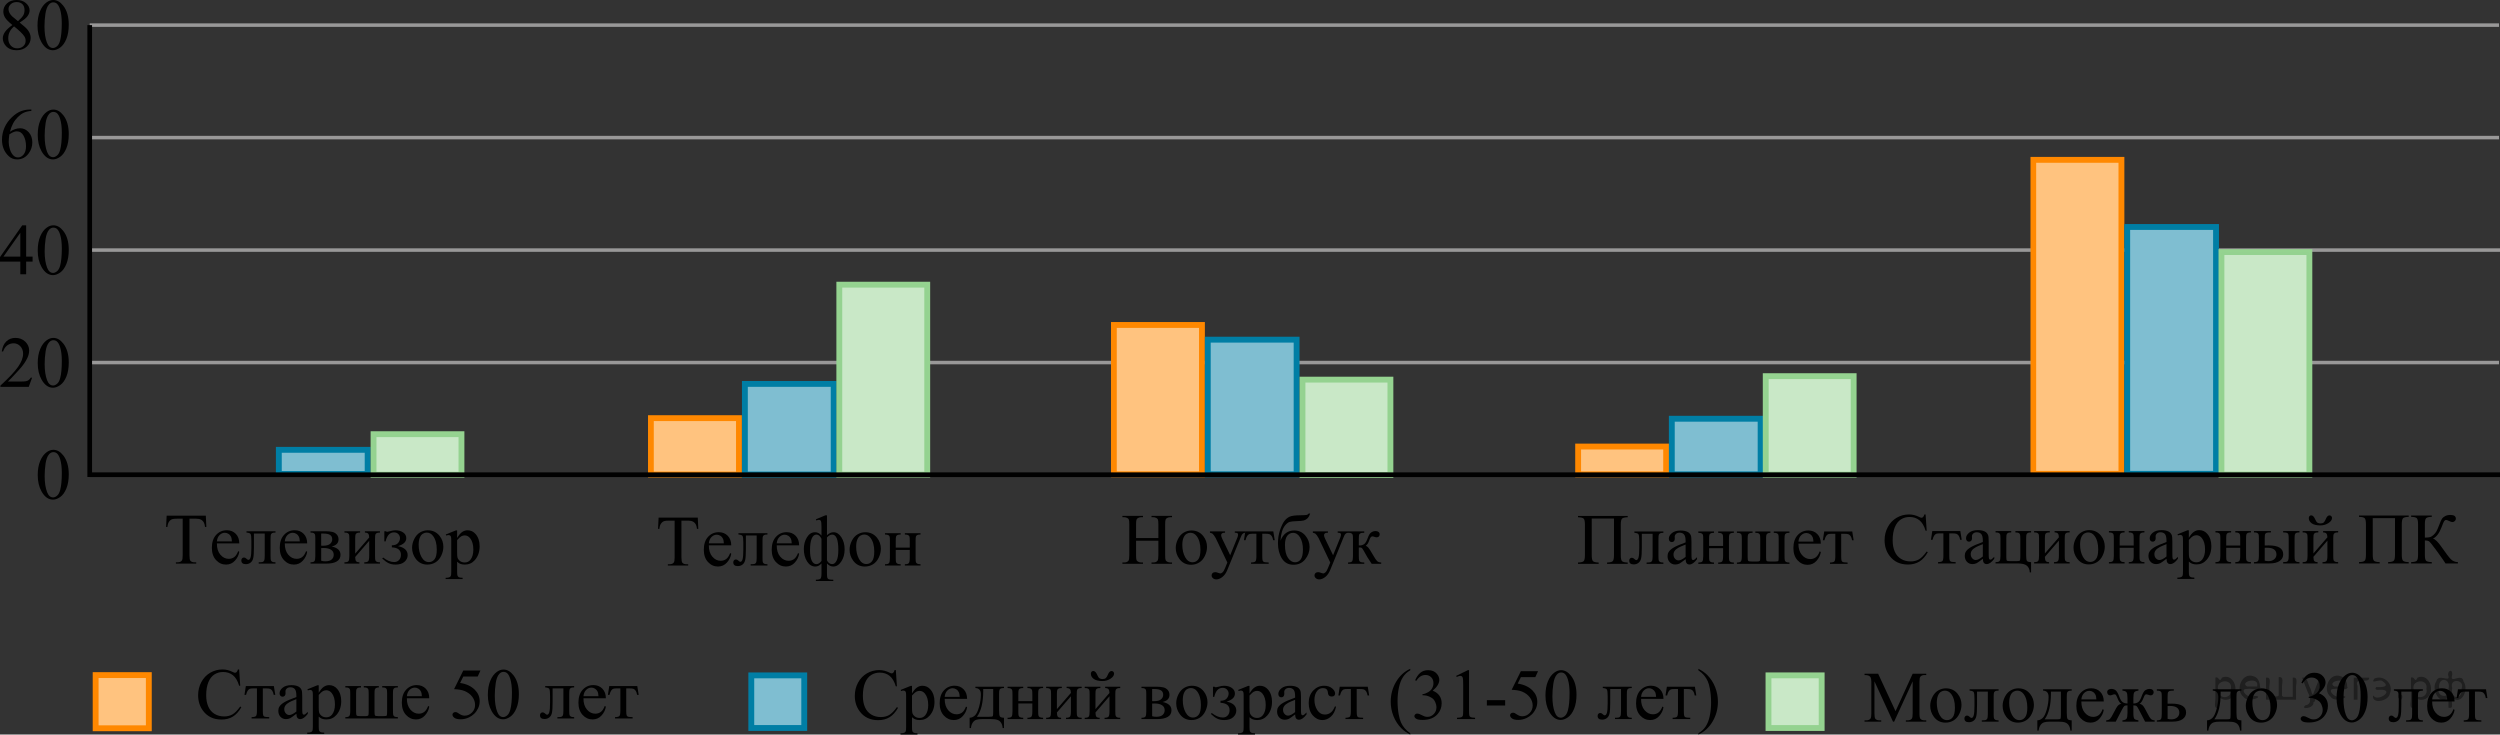 <?xml version="1.0" encoding="UTF-8"?>
<svg id="_Слой_1" data-name="Слой_1" xmlns="http://www.w3.org/2000/svg" width="533.087" height="156.631" version="1.1" viewBox="0 0 533.087 156.631">
  <rect x="0" y="0" width="533.087" height="156.631" fill="#333333" stroke="none"/>
  <!-- Generator: Adobe Illustrator 29.8.1, SVG Export Plug-In . SVG Version: 2.1.1 Build 2)  -->
  <line x1="532.88" y1="29.341" x2="19.13" y2="29.341" fill="none" stroke="#999898" stroke-miterlimit="10" stroke-width=".75"/>
  <line x1="533.087" y1="53.325" x2="19.13" y2="53.325" fill="none" stroke="#999898" stroke-miterlimit="10" stroke-width=".75"/>
  <line x1="532.88" y1="5.356" x2="19.13" y2="5.356" fill="none" stroke="#999898" stroke-miterlimit="10" stroke-width=".75"/>
  <line x1="532.88" y1="77.31" x2="19.13" y2="77.31" fill="none" stroke="#999898" stroke-miterlimit="10" stroke-width=".75"/>
  <line x1="19.13" y1="5.356" x2="19.13" y2="101.713" fill="none" stroke="#000" stroke-miterlimit="10"/>
  <path d="M14.662,34.084" fill="#010202"/>
  <rect x="138.805" y="89.164" width="18.766" height="12.016" fill="#fff" stroke="#f80" stroke-width="1.25"/>
  <rect x="139.413" y="89.195" width="18.087" height="11.925" fill="#f80" isolation="isolate" opacity=".5"/>
  <line x1="252.661" y1="79.993" x2="252.661" y2="101.155" fill="none" stroke="#999898" stroke-miterlimit="10"/>
  <rect x="237.53" y="69.295" width="18.766" height="31.839" fill="#fff" stroke="#f80" stroke-width="1.25"/>
  <rect x="238.138" y="69.376" width="18.087" height="31.598" fill="#f80" isolation="isolate" opacity=".5"/>
  <rect x="336.515" y="95.219" width="18.766" height="5.927" fill="#fff" stroke="#f80" stroke-width="1.25"/>
  <rect x="337.123" y="95.219" width="17.723" height="5.92" fill="#f80" isolation="isolate" opacity=".5"/>
  <rect x="433.596" y="34.084" width="18.766" height="66.951" fill="#fff" stroke="#f80" stroke-width="1.25"/>
  <rect x="434.204" y="34.254" width="18.087" height="66.445" fill="#f80" isolation="isolate" opacity=".5"/>
  <rect x="59.457" y="95.918" width="18.938" height="5.139" fill="#fff" stroke="#007ea5" stroke-width="1.25"/>
  <rect x="59.376" y="95.914" width="18.938" height="5.133" fill="#007ea5" isolation="isolate" opacity=".5"/>
  <rect x="158.833" y="81.862" width="18.938" height="19.319" fill="#fff" stroke="#007ea5" stroke-width="1.25"/>
  <rect x="158.752" y="81.73" width="18.938" height="19.319" fill="#007ea5" isolation="isolate" opacity=".5"/>
  <rect x="257.542" y="72.43" width="18.938" height="28.704" fill="#fff" stroke="#007ea5" stroke-width="1.25"/>
  <rect x="257.461" y="72.234" width="18.938" height="28.704" fill="#007ea5" isolation="isolate" opacity=".5"/>
  <rect x="356.486" y="89.292" width="18.938" height="11.854" fill="#fff" stroke="#007ea5" stroke-width="1.25"/>
  <rect x="356.405" y="89.164" width="18.938" height="11.901" fill="#007ea5" isolation="isolate" opacity=".5"/>
  <rect x="453.597" y="48.402" width="18.938" height="52.634" fill="#fff" stroke="#007ea5" stroke-width="1.25"/>
  <rect x="453.516" y="48.043" width="18.938" height="52.633" fill="#007ea5" isolation="isolate" opacity=".5"/>
  <rect x="79.652" y="92.583" width="18.747" height="8.639" fill="#fff" stroke="#95d390" stroke-width="1.25"/>
  <rect x="79.652" y="92.583" width="18.747" height="8.645" fill="#95d390" isolation="isolate" opacity=".5"/>
  <rect x="178.971" y="60.703" width="18.747" height="40.498" fill="#fff" stroke="#95d390" stroke-width="1.25"/>
  <rect x="178.971" y="60.703" width="18.747" height="40.524" fill="#95d390" isolation="isolate" opacity=".5"/>
  <rect x="277.737" y="80.952" width="18.747" height="20.318" fill="#fff" stroke="#95d390" stroke-width="1.25"/>
  <rect x="277.737" y="80.952" width="18.747" height="20.332" fill="#95d390" isolation="isolate" opacity=".5"/>
  <rect x="376.515" y="80.21" width="18.747" height="21.003" fill="#fff" stroke="#95d390" stroke-width="1.25"/>
  <rect x="376.515" y="80.21" width="18.747" height="21.017" fill="#95d390" isolation="isolate" opacity=".5"/>
  <rect x="473.692" y="53.752" width="18.747" height="47.444" fill="#fff" stroke="#95d390" stroke-width="1.25"/>
  <rect x="473.692" y="53.752" width="18.747" height="47.475" fill="#95d390" isolation="isolate" opacity=".5"/>
  <g>
    <path d="M6.686,23.366v.28c-.664.064-1.207.198-1.626.396-.42.199-.835.502-1.245.909-.41.407-.75.861-1.019,1.362-.269.502-.495,1.096-.676,1.785.725-.498,1.452-.747,2.182-.747.699,0,1.305.282,1.818.846.514.564.771,1.288.771,2.173,0,.856-.259,1.635-.777,2.339-.624.856-1.449,1.283-2.475,1.283-.699,0-1.293-.232-1.781-.695-.956-.899-1.434-2.068-1.434-3.501,0-.916.184-1.787.551-2.612.367-.826.891-1.558,1.573-2.197s1.335-1.068,1.959-1.29c.623-.221,1.204-.332,1.743-.332h.437ZM1.992,28.649c-.09.679-.136,1.227-.136,1.645,0,.483.089,1.008.267,1.573.178.566.444,1.016.797,1.348.256.236.568.355.935.355.437,0,.83-.207,1.174-.62.344-.413.517-1.001.517-1.766,0-.86-.171-1.604-.513-2.234-.343-.629-.828-.943-1.456-.943-.192,0-.396.04-.616.121-.22.081-.542.254-.97.521Z"/>
    <path d="M8.045,28.754c0-1.167.175-2.172.528-3.015s.82-1.47,1.403-1.883c.454-.328.921-.491,1.404-.491.784,0,1.489.4,2.113,1.2.78.991,1.17,2.335,1.17,4.03,0,1.188-.171,2.197-.513,3.028-.343.83-.779,1.431-1.31,1.807-.531.374-1.042.562-1.536.562-.976,0-1.788-.576-2.438-1.729-.548-.971-.821-2.14-.821-3.509ZM9.523,28.944c0,1.408.174,2.557.521,3.449.287.75.714,1.124,1.283,1.124.272,0,.553-.122.845-.366.292-.244.513-.653.664-1.226.232-.865.347-2.086.347-3.661,0-1.167-.121-2.14-.362-2.921-.181-.579-.414-.989-.702-1.23-.206-.166-.455-.25-.746-.25-.343,0-.647.154-.913.461-.362.418-.609,1.074-.74,1.97-.13.895-.196,1.778-.196,2.649Z"/>
  </g>
  <g>
    <path d="M6.951,54.715v1.071h-1.374v2.703h-1.245v-2.703H0v-.965l4.747-6.778h.83v6.672s1.374,0,1.374,0ZM4.332,54.715v-5.08l-3.592,5.08h3.592Z"/>
    <path d="M8.045,53.432c0-1.167.175-2.172.528-3.015s.82-1.47,1.403-1.883c.454-.328.921-.491,1.404-.491.784,0,1.489.4,2.113,1.2.78.991,1.17,2.335,1.17,4.03,0,1.188-.171,2.197-.513,3.028-.343.83-.779,1.431-1.31,1.807-.531.374-1.042.562-1.536.562-.976,0-1.788-.576-2.438-1.729-.548-.971-.821-2.14-.821-3.509ZM9.523,53.621c0,1.408.174,2.557.521,3.449.287.75.714,1.124,1.283,1.124.272,0,.553-.122.845-.366s.513-.653.664-1.226c.232-.865.347-2.086.347-3.661,0-1.167-.121-2.14-.362-2.921-.181-.579-.414-.989-.702-1.23-.206-.166-.455-.25-.746-.25-.343,0-.647.154-.913.461-.362.418-.609,1.074-.74,1.97-.13.895-.196,1.778-.196,2.649Z"/>
  </g>
  <g>
    <path d="M6.845,80.526l-.717,1.97H.09v-.28c1.776-1.619,3.026-2.944,3.75-3.97.725-1.027,1.087-1.965,1.087-2.815,0-.65-.199-1.182-.597-1.6s-.873-.627-1.426-.627c-.503,0-.954.147-1.355.442-.4.295-.695.725-.887,1.294h-.278c.125-.931.448-1.645.969-2.143.521-.498,1.171-.747,1.95-.747.831,0,1.523.266,2.08.799.555.533.834,1.163.834,1.887,0,.518-.121,1.037-.362,1.555-.373.816-.976,1.678-1.811,2.589-1.253,1.368-2.035,2.194-2.348,2.476h2.671c.544,0,.926-.021,1.144-.06.219-.041.417-.122.592-.245.177-.123.331-.299.461-.525h.28Z"/>
    <path d="M8.045,77.44c0-1.167.175-2.172.528-3.015.352-.843.82-1.47,1.403-1.883.454-.328.921-.491,1.404-.491.784,0,1.489.4,2.113,1.2.78.991,1.17,2.335,1.17,4.03,0,1.188-.171,2.197-.513,3.028-.343.83-.779,1.431-1.31,1.807-.531.374-1.042.562-1.536.562-.976,0-1.788-.576-2.438-1.729-.548-.971-.821-2.14-.821-3.509ZM9.523,77.629c0,1.408.174,2.557.521,3.449.287.75.714,1.124,1.283,1.124.272,0,.553-.122.845-.366.292-.244.513-.653.664-1.226.232-.865.347-2.086.347-3.661,0-1.167-.121-2.14-.362-2.921-.181-.579-.414-.989-.702-1.23-.206-.166-.455-.25-.746-.25-.343,0-.647.154-.913.461-.362.418-.609,1.074-.74,1.97-.13.895-.196,1.778-.196,2.649Z"/>
  </g>
  <path d="M8.043,101.303c0-1.167.175-2.172.528-3.015s.82-1.47,1.404-1.883c.453-.328.92-.491,1.404-.491.784,0,1.489.4,2.113,1.2.779.991,1.17,2.335,1.17,4.03,0,1.188-.171,2.197-.514,3.028-.341.83-.777,1.431-1.308,1.807-.532.374-1.044.562-1.536.562-.976,0-1.789-.576-2.438-1.729-.548-.971-.823-2.14-.823-3.509ZM9.523,101.492c0,1.408.173,2.557.52,3.449.288.75.714,1.124,1.283,1.124.272,0,.554-.122.845-.366.292-.244.514-.653.665-1.226.232-.865.347-2.086.347-3.661,0-1.167-.121-2.14-.362-2.921-.181-.579-.415-.989-.702-1.23-.207-.166-.455-.25-.747-.25-.341,0-.646.154-.913.461-.362.418-.609,1.074-.739,1.97-.132.895-.196,1.778-.196,2.649Z"/>
  <g>
    <path d="M2.64,5.334c-.817-.669-1.342-1.208-1.578-1.613-.235-.406-.352-.827-.352-1.263,0-.67.258-1.247.775-1.731C2.002.243,2.689,0,3.544,0,4.376,0,5.045.226,5.55.678c.507.451.76.966.76,1.544,0,.385-.137.779-.41,1.179-.274.401-.843.873-1.709,1.415.891.689,1.481,1.232,1.77,1.628.385.517.578,1.062.578,1.636,0,.725-.276,1.345-.828,1.86-.553.515-1.277.772-2.173.772-.978,0-1.741-.307-2.288-.92-.435-.492-.653-1.03-.653-1.613,0-.457.153-.909.46-1.358.307-.449.834-.944,1.585-1.487ZM2.997,5.623c-.42.355-.732.742-.934,1.161-.203.419-.304.871-.304,1.358,0,.654.178,1.178.535,1.571.358.393.812.59,1.365.59.547,0,.985-.155,1.314-.464.33-.309.495-.685.495-1.126,0-.365-.097-.692-.289-.982-.36-.538-1.087-1.24-2.182-2.108ZM3.833,4.52c.608-.548.993-.98,1.155-1.297.163-.317.243-.676.243-1.077,0-.533-.149-.95-.448-1.252-.3-.301-.707-.453-1.224-.453s-.937.15-1.262.449c-.323.299-.486.649-.486,1.05,0,.264.068.527.202.791s.326.515.573.754l1.246,1.034Z"/>
    <path d="M7.997,5.433c0-1.177.178-2.19.532-3.04.355-.85.826-1.483,1.413-1.898.456-.33.927-.495,1.413-.495.79,0,1.5.403,2.128,1.21.786 1,1.179,2.354,1.179,4.063,0,1.197-.173,2.214-.517,3.051-.345.837-.785,1.444-1.319,1.822-.533.378-1.049.566-1.546.566-.982,0-1.8-.58-2.454-1.742-.553-.979-.829-2.158-.829-3.538ZM9.486,5.623c0,1.42.175,2.58.525,3.477.289.756.718,1.134,1.292,1.134.274,0,.557-.122.851-.369.293-.246.517-.658.669-1.236.232-.873.349-2.103.349-3.69,0-1.177-.122-2.158-.365-2.944-.182-.583-.419-.997-.707-1.24-.207-.168-.459-.251-.752-.251-.345,0-.651.155-.92.464-.365.421-.612,1.083-.745,1.986-.131.903-.198,1.793-.198,2.67Z"/>
  </g>
  <g>
    <path d="M43.889,109.963l.113,2.396h-.286c-.056-.422-.131-.723-.227-.904-.155-.291-.363-.506-.623-.644-.259-.138-.599-.207-1.022-.207h-1.441v7.806c0,.628.068,1.02.203,1.175.191.211.486.317.883.317h.355v.279h-4.339v-.279h.362c.433,0,.74-.131.921-.392.111-.161.166-.527.166-1.1v-7.806h-1.23c-.478,0-.818.035-1.018.105-.262.095-.486.279-.672.55-.186.271-.297.638-.332,1.1h-.287l.121-2.396h8.353Z"/>
    <path d="M46.249,115.878c-.005,1.025.244,1.828.747,2.411s1.094.874,1.773.874c.453,0,.846-.124,1.181-.373.334-.249.615-.675.841-1.278l.234.151c-.105.688-.413,1.315-.921,1.88-.508.565-1.145.847-1.909.847-.83,0-1.54-.323-2.132-.968-.591-.646-.887-1.514-.887-2.603,0-1.18.303-2.101.91-2.761.606-.661,1.367-.991,2.282-.991.775,0,1.411.255,1.909.765.498.51.747,1.191.747,2.045h-4.776ZM46.249,115.441h3.199c-.025-.442-.078-.753-.158-.934-.126-.281-.313-.502-.562-.663-.249-.161-.509-.241-.781-.241-.418,0-.791.162-1.121.486-.329.324-.522.775-.577,1.352Z"/>
    <path d="M52.562,113.278h6.18v.286c-.343,0-.57.034-.683.102s-.203.151-.268.252c-.066.101-.098.427-.098.98v3.662c0,.532.027.85.083.954.055.103.142.193.26.271.118.077.353.116.706.116v.279h-3.577v-.279c.388,0,.655-.02.803-.06.149-.04.266-.137.351-.29.085-.153.128-.484.128-.991v-4.792h-2.301v2.908c0,1.1-.049,1.873-.147,2.317-.098.445-.292.773-.581.987-.29.213-.62.32-.993.32-.644,0-.966-.266-.966-.799,0-.181.051-.329.155-.445.103-.116.238-.173.403-.173.176,0,.34.073.49.218.197.191.344.286.445.286.227,0,.391-.19.494-.569.103-.38.155-1.044.155-1.993v-1.522c0-.784-.057-1.261-.17-1.432s-.403-.274-.871-.309v-.286h0Z"/>
    <path d="M60.727,115.878c-.005,1.025.244,1.828.747,2.411s1.094.874,1.773.874c.453,0,.846-.124,1.181-.373.334-.249.615-.675.841-1.278l.234.151c-.105.688-.413,1.315-.921,1.88-.508.565-1.145.847-1.909.847-.83,0-1.54-.323-2.132-.968-.591-.646-.887-1.514-.887-2.603,0-1.18.303-2.101.91-2.761.606-.661,1.367-.991,2.282-.991.775,0,1.411.255,1.909.765.498.51.747,1.191.747,2.045h-4.776ZM60.727,115.441h3.199c-.025-.442-.078-.753-.158-.934-.126-.281-.313-.502-.562-.663-.249-.161-.509-.241-.781-.241-.418,0-.791.162-1.121.486-.33.324-.522.775-.577,1.352Z"/>
    <path d="M70.714,116.533c1.263.261,1.894.851,1.894,1.771,0,.628-.262,1.097-.788,1.409-.525.312-1.259.467-2.199.467h-3.41v-.279c.447,0,.73-.084.849-.252.118-.169.177-.531.177-1.089v-3.662c0-.542-.027-.862-.08-.957-.053-.095-.136-.182-.249-.26-.113-.078-.346-.117-.698-.117v-.286h3.184c.614,0,1.11.048,1.49.143.38.095.692.284.936.565.244.281.366.623.366,1.025,0,.784-.49,1.291-1.472,1.522ZM68.489,116.36c.221.005.354.007.4.007.689,0,1.187-.132,1.494-.395s.46-.584.46-.961c0-.437-.156-.753-.468-.949-.312-.196-.81-.294-1.494-.294h-.393v2.592ZM68.489,119.57c.251.08.551.121.898.121.598,0,1.043-.131,1.335-.392s.438-.598.438-1.01c0-.462-.188-.817-.566-1.062s-.901-.369-1.569-.369c-.166,0-.344.005-.536.015v2.697Z"/>
    <path d="M75.739,118.055l2.988-3.451c-.01-.387-.083-.655-.218-.806-.136-.151-.37-.229-.702-.234v-.286h3.215v.286c-.337,0-.564.034-.679.102-.116.068-.207.151-.272.252-.066.101-.098.427-.098.98v3.662c0,.532.027.85.083.954.056.103.142.193.26.271.118.077.353.116.706.116v.279h-3.343v-.279c.417,0,.697-.077.838-.23.14-.153.211-.524.211-1.112v-3.247l-2.988,3.458c.01.427.07.721.181.881.111.161.349.244.717.249v.279h-3.192v-.279c.447,0,.734-.082.86-.244.125-.164.188-.529.188-1.097v-3.662c0-.538-.027-.855-.083-.953-.056-.098-.141-.186-.257-.264-.116-.078-.352-.117-.709-.117v-.286h3.343v.286c-.337,0-.564.034-.679.102-.116.068-.206.151-.271.252-.066.101-.098.427-.098.98v3.157h0Z"/>
    <path d="M81.955,115.441v-2.162h.317c.09.08.191.121.302.121.085,0,.271-.04.558-.121.478-.136.868-.203,1.169-.203.664,0,1.218.153,1.664.46.445.306.668.713.668,1.221,0,.779-.591,1.344-1.773,1.695,1.378.286,2.067.931,2.067,1.936,0,.527-.221.993-.664,1.398-.443.404-1.087.606-1.932.606-.553,0-1.04-.099-1.46-.297-.42-.199-.877-.534-1.37-1.006l.197-.196c.825.638,1.607.957,2.347.957.423,0,.769-.143,1.041-.429.272-.286.407-.658.407-1.115,0-.999-.647-1.53-1.939-1.59v-.437c.608,0,1.05-.162,1.324-.486.274-.324.412-.672.412-1.044,0-.327-.117-.613-.351-.859-.234-.246-.544-.369-.931-.369-.896,0-1.489.64-1.781,1.921h-.272Z"/>
    <path d="M91.212,113.075c1.047,0,1.886.397,2.521,1.19.538.678.807,1.457.807,2.336,0,.618-.148,1.243-.445,1.876-.297.633-.706,1.11-1.226,1.432-.521.321-1.1.482-1.739.482-1.041,0-1.869-.414-2.482-1.243-.518-.698-.777-1.482-.777-2.351,0-.633.158-1.262.472-1.887s.728-1.088,1.241-1.386c.513-.299,1.056-.449,1.629-.449ZM90.978,113.565c-.267,0-.535.08-.803.238-.269.158-.487.436-.653.832-.166.397-.249.907-.249,1.53,0,1.005.2,1.871.6,2.599s.927,1.093,1.581,1.093c.488,0,.89-.201,1.207-.603.317-.402.475-1.093.475-2.072,0-1.225-.264-2.19-.792-2.893-.357-.482-.812-.723-1.366-.723Z"/>
    <path d="M95.061,113.964l2.128-.859h.286v1.612c.357-.608.716-1.034,1.075-1.277.36-.244.738-.366,1.136-.366.694,0,1.273.271,1.736.814.568.663.852,1.527.852,2.592,0,1.19-.342,2.175-1.026,2.954-.563.638-1.273.957-2.127.957-.373,0-.695-.053-.966-.158-.201-.075-.428-.226-.679-.452v2.102c0,.472.029.772.087.9.058.128.158.23.301.305.144.075.404.113.781.113v.279h-3.622v-.279h.188c.277.005.513-.048.71-.158.095-.056.17-.144.223-.268.053-.123.079-.436.079-.938v-6.525c0-.447-.02-.731-.06-.851s-.104-.211-.193-.271c-.088-.06-.207-.09-.358-.09-.121,0-.274.035-.46.105l-.09-.241ZM97.475,115.162v2.577c0,.558.023.924.068,1.1.07.291.243.547.517.768.274.221.62.332,1.038.332.503,0,.91-.196,1.222-.588.408-.512.612-1.233.612-2.162,0-1.055-.232-1.866-.695-2.434-.322-.392-.704-.588-1.147-.588-.242,0-.481.06-.717.181-.181.091-.48.362-.898.814Z"/>
  </g>
  <g>
    <path d="M148.79,110.377l.113,2.396h-.286c-.056-.422-.131-.723-.227-.904-.155-.291-.363-.506-.623-.644-.259-.138-.599-.207-1.022-.207h-1.441v7.806c0,.628.068,1.02.203,1.175.191.211.486.317.883.317h.355v.279h-4.339v-.279h.362c.433,0,.74-.131.921-.392.111-.161.166-.527.166-1.1v-7.806h-1.23c-.478,0-.818.035-1.018.105-.262.095-.486.279-.672.55-.186.271-.297.638-.332,1.1h-.287l.12-2.396h8.353Z"/>
    <path d="M151.149,116.292c-.005,1.025.244,1.828.747,2.411.503.583,1.094.874,1.773.874.453,0,.846-.124,1.181-.373.334-.249.615-.675.841-1.278l.234.151c-.105.688-.413,1.315-.921,1.88-.508.565-1.145.847-1.909.847-.83,0-1.54-.323-2.132-.968-.591-.646-.887-1.514-.887-2.603,0-1.18.303-2.101.91-2.761.606-.661,1.367-.991,2.282-.991.775,0,1.411.255,1.909.765.498.51.747,1.191.747,2.045h-4.776ZM151.149,115.855h3.199c-.025-.442-.078-.753-.158-.934-.126-.281-.313-.502-.562-.663-.249-.161-.509-.241-.781-.241-.418,0-.791.162-1.121.486s-.522.775-.577,1.352Z"/>
    <path d="M157.463,113.692h6.18v.286c-.343,0-.57.034-.683.102-.113.068-.203.151-.268.252-.066.101-.098.427-.098.98v3.662c0,.532.027.85.083.954.055.103.142.193.26.271.118.077.353.116.706.116v.279h-3.577v-.279c.388,0,.655-.02.803-.06.149-.04.266-.137.351-.29.085-.153.128-.484.128-.991v-4.792h-2.301v2.908c0,1.1-.049,1.873-.147,2.317-.098.445-.292.773-.581.987-.29.213-.62.32-.993.32-.644,0-.966-.266-.966-.799,0-.181.051-.329.155-.445.103-.116.238-.173.403-.173.176,0,.34.073.49.218.197.191.344.286.445.286.227,0,.391-.19.494-.569.103-.38.155-1.044.155-1.993v-1.522c0-.784-.057-1.261-.17-1.432s-.403-.274-.871-.309v-.286h0Z"/>
    <path d="M165.627,116.292c-.005,1.025.244,1.828.747,2.411s1.094.874,1.773.874c.453,0,.846-.124,1.181-.373.334-.249.615-.675.841-1.278l.234.151c-.105.688-.413,1.315-.921,1.88-.508.565-1.145.847-1.909.847-.83,0-1.54-.323-2.132-.968-.591-.646-.887-1.514-.887-2.603,0-1.18.303-2.101.91-2.761.606-.661,1.367-.991,2.282-.991.775,0,1.411.255,1.909.765.498.51.747,1.191.747,2.045h-4.776ZM165.627,115.855h3.199c-.025-.442-.078-.753-.158-.934-.126-.281-.313-.502-.562-.663-.249-.161-.509-.241-.781-.241-.418,0-.791.162-1.121.486s-.522.775-.577,1.352Z"/>
    <path d="M173.97,110.731l2.037-.851h.332v4.242c.458-.422.923-.633,1.396-.633.649,0,1.206.357,1.671,1.07.465.713.698,1.577.698,2.592,0,.995-.236,1.852-.709,2.573-.473.721-1.047,1.081-1.721,1.081-.498,0-.943-.221-1.336-.663v2.132c0,.502.029.823.087.96.058.138.162.236.313.294.151.058.468.087.951.087v.279h-3.72v-.279c.503,0,.829-.072.977-.215.149-.143.223-.518.223-1.126v-2.132c-.377.442-.82.663-1.327.663-.699,0-1.281-.362-1.743-1.085-.463-.723-.695-1.605-.695-2.645,0-.939.221-1.772.664-2.497.443-.726,1.021-1.089,1.736-1.089.528,0,.983.241,1.365.723v-1.869c0-.643-.04-1.052-.12-1.228-.08-.176-.221-.264-.423-.264-.166,0-.347.043-.543.128l-.113-.249ZM175.17,114.883c-.281-.593-.644-.889-1.086-.889-.427,0-.761.28-.999.84-.239.56-.359,1.393-.359,2.497,0,.975.12,1.712.359,2.212.238.499.572.749.999.749.393,0,.755-.229,1.086-.686v-4.724ZM176.339,119.479c.101.261.259.462.475.603s.423.211.619.211c.388,0,.706-.244.955-.731.249-.487.373-1.248.373-2.283,0-2.19-.435-3.285-1.306-3.285-.367,0-.739.203-1.117.61v4.875h0Z"/>
    <path d="M184.501,113.489c1.047,0,1.886.397,2.521,1.19.538.678.807,1.457.807,2.336,0,.618-.148,1.243-.445,1.876-.297.633-.706,1.11-1.226,1.432-.521.321-1.1.482-1.739.482-1.041,0-1.869-.414-2.482-1.243-.518-.698-.777-1.482-.777-2.351,0-.633.158-1.262.472-1.887.314-.625.728-1.088,1.241-1.386.513-.299,1.056-.449,1.629-.449ZM184.267,113.979c-.267,0-.535.08-.803.238-.269.158-.487.436-.653.832-.166.397-.249.907-.249,1.53,0,1.005.2,1.871.6,2.599.4.728.927,1.093,1.581,1.093.488,0,.89-.201,1.207-.603.317-.402.475-1.093.475-2.072,0-1.225-.264-2.19-.792-2.893-.358-.482-.812-.723-1.366-.723Z"/>
    <path d="M191.006,116.774h2.988v-1.462c0-.437-.018-.722-.053-.855-.036-.134-.122-.247-.26-.339-.138-.093-.384-.14-.736-.14v-.286h3.343v.286c-.312,0-.54.035-.683.105s-.24.172-.29.305c-.051.133-.075.44-.075.923v3.662c0,.437.018.726.056.867s.13.255.275.343c.146.088.385.132.717.132v.279h-3.343v-.279c.417,0,.697-.077.838-.23.14-.153.211-.524.211-1.112v-1.71h-2.988v1.71c0,.437.018.726.056.867s.13.255.275.343c.146.088.385.132.717.132v.279h-3.343v-.279c.447,0,.734-.082.86-.244.125-.164.188-.529.188-1.097v-3.662c0-.437-.019-.726-.057-.867s-.13-.253-.275-.339c-.146-.086-.385-.128-.717-.128v-.286h3.343v.286c-.312,0-.54.035-.683.105s-.24.172-.29.305c-.051.133-.075.44-.075.923v1.462h-0Z"/>
  </g>
  <g>
    <path d="M242.251,114.741h4.754v-2.923c0-.523-.033-.867-.098-1.032-.051-.125-.156-.234-.317-.324-.216-.121-.445-.181-.686-.181h-.362v-.279h4.376v.279h-.362c-.241,0-.47.058-.686.173-.161.08-.271.202-.328.366-.058.163-.087.496-.087.998v6.593c0,.517.033.859.098,1.025.051.125.153.234.31.324.221.121.453.181.694.181h.362v.279h-4.376v-.279h.362c.417,0,.721-.123.913-.369.125-.161.188-.547.188-1.16v-3.112h-4.754v3.112c0,.517.032.859.098,1.025.05.125.156.234.317.324.216.121.445.181.686.181h.37v.279h-4.384v-.279h.362c.423,0,.73-.123.921-.369.121-.161.181-.547.181-1.16v-6.593c0-.523-.033-.867-.099-1.032-.05-.125-.153-.234-.309-.324-.221-.121-.453-.181-.695-.181h-.362v-.279h4.384v.279h-.37c-.241,0-.471.058-.686.173-.156.08-.264.202-.325.366-.06.163-.09.496-.09.998v2.923h0Z"/>
    <path d="M254.051,113.113c1.047,0,1.886.397,2.521,1.19.538.678.807,1.457.807,2.336,0,.618-.148,1.243-.445,1.876-.297.633-.706,1.11-1.226,1.432-.521.321-1.1.482-1.739.482-1.041,0-1.869-.414-2.482-1.243-.518-.698-.777-1.482-.777-2.351,0-.633.158-1.262.472-1.887s.728-1.088,1.241-1.386c.513-.299,1.056-.449,1.63-.449ZM253.818,113.603c-.267,0-.535.08-.803.238-.269.158-.487.436-.653.832-.166.397-.249.907-.249,1.53,0,1.005.2,1.871.6,2.599s.927,1.093,1.581,1.093c.488,0,.89-.201,1.207-.603.317-.402.475-1.093.475-2.072,0-1.225-.264-2.19-.792-2.893-.357-.482-.812-.723-1.366-.723Z"/>
    <path d="M258.005,113.317h3.222v.279h-.158c-.227,0-.397.049-.51.147-.113.098-.17.219-.17.365,0,.196.083.467.249.814l1.682,3.481,1.547-3.812c.086-.206.128-.41.128-.61,0-.09-.018-.158-.053-.203-.04-.056-.103-.099-.188-.132-.086-.033-.237-.049-.453-.049v-.279h2.248v.279c-.186.02-.33.06-.43.121-.101.06-.211.173-.332.339-.045.071-.131.264-.257.58l-2.814,6.887c-.271.668-.627,1.173-1.068,1.514-.44.342-.864.512-1.271.512-.297,0-.54-.086-.732-.256-.192-.171-.287-.366-.287-.588,0-.211.069-.381.208-.509s.328-.192.57-.192c.166,0,.392.056.679.166.201.075.327.113.377.113.151,0,.316-.078.494-.234.179-.155.359-.457.54-.904l.49-1.198-2.482-5.206c-.075-.155-.197-.349-.362-.58-.126-.176-.229-.294-.31-.354-.116-.08-.301-.151-.558-.211v-.279h0Z"/>
    <path d="M265.54,113.317h5.976l.301,1.869h-.339c-.061-.377-.162-.668-.302-.874-.141-.206-.302-.342-.483-.407-.181-.065-.49-.098-.928-.098h-.604v4.792c0,.512.031.838.094.976.063.138.165.23.305.275.141.045.463.075.966.09v.279h-3.758v-.279c.483-.01.794-.088.932-.234.138-.146.208-.515.208-1.108v-4.792h-.619c-.433,0-.727.027-.883.08-.156.053-.305.178-.449.377-.143.198-.265.505-.366.923h-.34l.287-1.869Z"/>
    <path d="M273.047,115.291c.579-1.451,1.555-2.178,2.928-2.178.96,0,1.747.359,2.358,1.077.612.719.917,1.54.917,2.464,0,.954-.31,1.822-.928,2.603-.619.781-1.456,1.171-2.513,1.171-1.076,0-1.897-.446-2.46-1.337-.564-.892-.845-1.978-.845-3.259,0-.995.146-1.923.438-2.784.292-.862.599-1.506.921-1.933.322-.427.695-.738,1.117-.934.422-.196,1.169-.299,2.24-.309.77-.01,1.235-.033,1.396-.068.161-.035.314-.136.46-.301h.294c-.166.492-.367.844-.604,1.055-.237.211-.49.353-.762.426-.272.073-.757.119-1.456.139-.755.02-1.277.077-1.566.17-.289.092-.59.319-.901.678-.312.359-.555.83-.728,1.412-.174.583-.276,1.218-.306,1.906ZM275.719,113.626c-.503,0-.916.208-1.238.625-.322.417-.483,1.073-.483,1.966,0,1.21.216,2.127.649,2.75.432.623.933.934,1.501.934.523,0,.934-.217,1.234-.651.299-.435.449-1.129.449-2.084,0-1.014-.197-1.858-.589-2.532-.392-.673-.9-1.01-1.524-1.01Z"/>
    <path d="M279.946,113.317h3.222v.279h-.158c-.227,0-.397.049-.51.147-.113.098-.17.219-.17.365,0,.196.083.467.249.814l1.682,3.481,1.547-3.812c.086-.206.128-.41.128-.61,0-.09-.018-.158-.053-.203-.04-.056-.103-.099-.188-.132-.086-.033-.237-.049-.453-.049v-.279h2.248v.279c-.186.02-.33.06-.43.121-.101.06-.211.173-.332.339-.045.071-.131.264-.257.58l-2.814,6.887c-.271.668-.627,1.173-1.068,1.514-.44.342-.864.512-1.271.512-.297,0-.54-.086-.732-.256-.192-.171-.287-.366-.287-.588,0-.211.069-.381.208-.509s.328-.192.57-.192c.166,0,.392.056.679.166.201.075.327.113.377.113.151,0,.316-.078.494-.234.179-.155.359-.457.54-.904l.49-1.198-2.482-5.206c-.075-.155-.197-.349-.362-.58-.126-.176-.229-.294-.31-.354-.116-.08-.301-.151-.558-.211v-.279h0Z"/>
    <path d="M294.521,120.218h-2.037c-.634-.919-1.208-1.861-1.721-2.825-.121-.221-.23-.386-.328-.493-.099-.108-.233-.162-.404-.162-.06,0-.155.005-.286.015v1.846c0,.497.029.815.086.954.058.138.162.237.314.297.151.06.405.09.762.09v.279h-3.456v-.279c.447,0,.734-.082.86-.244.125-.164.188-.529.188-1.097v-3.662c0-.538-.027-.855-.083-.953-.056-.098-.141-.186-.257-.264-.116-.078-.352-.117-.709-.117v-.286h3.456v.286c-.418,0-.675.03-.773.09-.098.06-.188.134-.268.223-.081.088-.12.428-.12,1.021v1.356c.116.01.193.015.234.015.307,0,.595-.086.864-.26.269-.173.509-.542.721-1.104.196-.532.358-.892.486-1.077s.307-.338.536-.456c.229-.118.469-.177.721-.177.272,0,.488.065.649.196.161.131.241.301.241.512,0,.176-.058.325-.173.449-.116.123-.277.184-.483.184-.111,0-.249-.03-.415-.09-.212-.075-.373-.113-.483-.113-.232,0-.423.199-.573.595-.171.457-.297.752-.377.886-.081.133-.234.31-.46.531.155.045.325.161.509.347.184.186.525.716,1.023,1.59.397.698.695,1.141.895,1.326.199.186.486.284.864.294v.279h0Z"/>
  </g>
  <g>
    <path d="M344.158,110.572h-4.746v7.798c0,.673.087,1.1.26,1.281.173.181.58.281,1.219.301v.279h-4.406v-.279c.634-.02,1.038-.121,1.214-.301s.264-.608.264-1.281v-6.495c0-.673-.088-1.1-.264-1.281-.176-.181-.581-.281-1.214-.301v-.279h10.601v.279c-.634.02-1.038.121-1.214.301s-.264.608-.264,1.281v6.495c0,.673.088,1.1.264,1.281s.581.281,1.214.301v.279h-4.399v-.279c.629-.02,1.031-.119,1.207-.297.176-.179.264-.607.264-1.285v-7.798h-0Z"/>
    <path d="M348.51,113.329h6.18v.286c-.343,0-.57.034-.683.102s-.203.151-.268.252c-.066.101-.098.427-.098.98v3.662c0,.532.027.85.083.954.055.103.142.193.26.271.118.077.353.116.706.116v.279h-3.577v-.279c.388,0,.655-.02.803-.06.149-.04.266-.137.351-.29.085-.153.128-.484.128-.991v-4.792h-2.301v2.908c0,1.1-.049,1.873-.147,2.317-.098.445-.292.773-.581.987-.29.213-.62.32-.993.32-.644,0-.966-.266-.966-.799,0-.181.051-.329.155-.445.103-.116.238-.173.403-.173.176,0,.34.073.49.218.197.191.344.286.445.286.227,0,.391-.19.494-.569.103-.38.155-1.044.155-1.993v-1.522c0-.784-.057-1.261-.17-1.432-.113-.171-.403-.274-.871-.309v-.286h0Z"/>
    <path d="M359.429,119.236c-.709.547-1.154.864-1.335.949-.272.125-.561.188-.868.188-.478,0-.872-.163-1.181-.49-.31-.327-.464-.756-.464-1.288,0-.336.075-.628.227-.874.206-.342.564-.663,1.075-.964.511-.301,1.36-.668,2.547-1.1v-.271c0-.688-.109-1.16-.328-1.417-.218-.256-.537-.384-.954-.384-.317,0-.569.086-.755.256-.191.171-.287.366-.287.588l.015.437c0,.231-.059.41-.177.535-.118.125-.273.188-.464.188-.186,0-.338-.065-.456-.196-.118-.131-.177-.309-.177-.535,0-.432.221-.829.664-1.19.443-.362,1.064-.542,1.864-.542.614,0,1.117.103,1.509.309.297.155.516.399.657.731.09.216.136.658.136,1.326v2.343c0,.658.012,1.061.038,1.21.025.148.066.247.125.297.058.05.125.075.2.075.08,0,.151-.018.211-.053.106-.065.31-.249.612-.55v.422c-.564.753-1.102,1.13-1.615,1.13-.247,0-.443-.086-.588-.256s-.221-.463-.227-.874ZM359.429,118.746v-2.63c-.76.301-1.25.515-1.471.64-.397.221-.681.452-.853.693-.171.241-.256.505-.256.791,0,.362.108.662.325.901.216.238.465.357.747.357.382 0.0.886-.251,1.509-.753Z"/>
    <path d="M364.437,116.411h2.988v-1.462c0-.437-.018-.722-.053-.855-.036-.134-.122-.247-.26-.339-.138-.093-.384-.14-.736-.14v-.286h3.343v.286c-.312,0-.54.035-.683.105-.143.07-.24.172-.29.305-.051.133-.075.44-.075.923v3.662c0,.437.018.726.056.867.038.14.13.255.275.343.146.088.385.132.717.132v.279h-3.343v-.279c.417,0,.697-.077.838-.23.14-.153.211-.524.211-1.112v-1.71h-2.988v1.71c0,.437.018.726.056.867.038.14.13.255.275.343.146.088.385.132.717.132v.279h-3.343v-.279c.447,0,.734-.082.86-.244.125-.164.188-.529.188-1.097v-3.662c0-.437-.019-.726-.057-.867s-.13-.253-.275-.339c-.146-.086-.385-.128-.717-.128v-.286h3.343v.286c-.312,0-.54.035-.683.105-.143.07-.24.172-.29.305-.051.133-.075.44-.075.923v1.462h-0Z"/>
    <path d="M381.572,119.952v.279h-11.205v-.279c.417,0,.697-.077.838-.23.14-.153.211-.524.211-1.112v-3.662c0-.538-.027-.855-.083-.953-.056-.098-.141-.186-.257-.264-.116-.078-.352-.117-.709-.117v-.286h3.343v.286c-.337,0-.564.034-.679.102-.116.068-.206.151-.271.252-.066.101-.098.427-.098.98v3.805c0,.477.042.761.128.851.086.09.372.136.86.136h.815c.321,0,.533-.018.634-.056s.167-.102.2-.193c.032-.09.049-.387.049-.889v-3.654c0-.532-.027-.85-.083-.953-.056-.103-.142-.193-.26-.268-.118-.075-.353-.113-.706-.113v-.286h3.215v.286c-.272.005-.473.05-.603.136s-.216.193-.257.324-.06.422-.06.874v3.895c0,.432.042.69.128.773.086.083.35.124.792.124h.905c.483,0,.747-.051.792-.154.045-.103.068-.416.068-.938v-3.7c0-.538-.028-.855-.083-.953-.056-.098-.141-.186-.257-.264-.116-.078-.352-.117-.709-.117v-.286h3.343v.286c-.343,0-.57.034-.683.102-.113.068-.203.151-.268.252-.066.101-.098.427-.098.98v3.255c0,.673.018,1.09.056,1.251s.125.281.26.362c.136.08.38.125.732.136Z"/>
    <path d="M383.487,115.929c-.005,1.025.244,1.828.747,2.411s1.094.874,1.773.874c.453,0,.846-.124,1.181-.373.334-.249.615-.675.841-1.278l.234.151c-.105.688-.413,1.315-.921,1.88-.508.565-1.145.847-1.909.847-.83,0-1.54-.323-2.132-.968-.591-.646-.887-1.514-.887-2.603,0-1.18.303-2.101.91-2.761.606-.661,1.367-.991,2.282-.991.775,0,1.411.255,1.909.765.498.51.747,1.191.747,2.045h-4.776ZM383.487,115.492h3.199c-.025-.442-.078-.753-.158-.934-.126-.281-.313-.502-.562-.663-.249-.161-.509-.241-.781-.241-.418,0-.791.162-1.121.486-.33.324-.522.775-.577,1.352Z"/>
    <path d="M388.986,113.329h5.976l.301,1.869h-.339c-.061-.377-.162-.668-.302-.874-.141-.206-.302-.342-.483-.407-.181-.065-.49-.098-.928-.098h-.604v4.792c0,.512.031.838.094.976.063.138.165.23.305.275.141.045.463.075.966.09v.279h-3.758v-.279c.483-.01.794-.088.932-.234.138-.146.207-.515.207-1.108v-4.792h-.619c-.433,0-.727.027-.883.08-.156.053-.305.178-.449.377-.143.198-.265.505-.366.923h-.34l.287-1.869Z"/>
  </g>
  <g>
    <path d="M410.605,109.694l.234,3.473h-.234c-.312-1.04-.757-1.788-1.336-2.245-.579-.458-1.273-.685-2.082-.685-.679,0-1.293.171-1.841.515-.549.344-.98.893-1.295,1.647s-.471,1.69-.471,2.811c0,.923.148,1.725.445,2.403.297.678.743,1.199,1.339,1.56.596.362,1.277.542,2.041.542.664,0,1.25-.142,1.758-.426.508-.284,1.067-.848,1.675-1.692l.234.151c-.513.91-1.112,1.575-1.796,1.997-.684.421-1.497.631-2.437.631-1.695,0-3.008-.627-3.939-1.882-.694-.934-1.041-2.034-1.041-3.3,0-1.021.229-1.958.687-2.811.458-.854,1.088-1.515,1.89-1.985.803-.47,1.679-.704,2.63-.704.74,0,1.469.181,2.188.542.211.11.362.166.453.166.136,0,.254-.048.355-.144.131-.136.223-.323.279-.564h.265Z"/>
    <path d="M412.032,113.242h5.976l.301,1.869h-.339c-.061-.377-.162-.668-.302-.874-.141-.205-.302-.341-.483-.407-.181-.066-.49-.097-.928-.097h-.604v4.792c0,.512.031.837.094.975.063.138.165.23.305.275.141.045.463.075.966.09v.278h-3.758v-.278c.483-.011.794-.089.932-.234s.207-.515.207-1.107v-4.792h-.619c-.433,0-.728.026-.883.078-.156.053-.305.178-.449.377-.143.199-.265.507-.366.923h-.34l.287-1.869Z"/>
    <path d="M422.807,119.15c-.709.548-1.154.864-1.335.949-.272.126-.561.188-.868.188-.478,0-.872-.163-1.181-.489-.31-.326-.464-.756-.464-1.288,0-.337.075-.629.227-.874.206-.343.564-.663,1.075-.964.511-.301,1.36-.668,2.547-1.1v-.271c0-.689-.109-1.16-.328-1.417-.218-.256-.537-.385-.954-.385-.317,0-.569.085-.755.256-.191.171-.287.367-.287.588l.015.437c0,.232-.059.41-.177.536-.118.125-.273.188-.464.188-.186,0-.338-.066-.456-.196-.118-.13-.177-.308-.177-.534,0-.433.221-.829.664-1.19.442-.362,1.064-.542,1.864-.542.614,0,1.117.103,1.509.308.297.156.516.4.657.732.09.215.136.658.136,1.326v2.343c0,.658.012,1.062.038,1.21.025.148.067.247.125.297.058.051.125.075.2.075.08,0,.151-.018.211-.052.106-.066.31-.249.612-.551v.422c-.564.753-1.102,1.13-1.615,1.13-.247,0-.442-.085-.588-.256-.146-.171-.221-.462-.227-.874ZM422.807,118.66v-2.63c-.76.301-1.25.515-1.471.641-.397.221-.681.452-.853.693-.171.241-.256.504-.256.79,0,.362.108.662.325.9.216.238.465.359.747.359.382,0,.886-.252,1.509-.753Z"/>
    <path d="M433.098,119.866v2.192h-.28c-.015-.588-.207-1.054-.577-1.397-.37-.344-1.04-.516-2.011-.516h-4.708v-.278c.447,0,.734-.082.86-.245.125-.163.188-.529.188-1.096v-3.662c0-.538-.027-.856-.083-.954-.056-.099-.141-.186-.257-.264-.116-.078-.352-.116-.709-.116v-.286h3.343v.286c-.337,0-.564.034-.679.101-.116.069-.206.152-.271.253-.066.1-.098.426-.098.98v3.895c0,.437.038.696.117.777.078.08.329.121.751.121h1.222c.468,0,.734-.044.8-.129.065-.085.098-.362.098-.829v-3.834c0-.478-.025-.785-.075-.923-.051-.138-.149-.241-.295-.31-.146-.067-.372-.101-.679-.101v-.286h3.343v.286c-.337,0-.564.034-.679.101-.117.069-.207.152-.272.253-.066.1-.098.426-.098.98v3.548c0,.648.058,1.048.173,1.199.115.151.407.236.875.256Z"/>
    <path d="M436.039,118.019l2.988-3.451c-.01-.386-.083-.655-.218-.805-.136-.151-.37-.229-.702-.234v-.286h3.215v.286c-.337,0-.564.034-.679.101-.117.069-.207.152-.272.253-.066.1-.098.426-.098.98v3.662c0,.531.027.849.083.952s.142.193.26.271c.118.078.353.118.706.118v.278h-3.343v-.278c.417,0,.697-.077.838-.23.14-.153.211-.523.211-1.111v-3.248l-2.988,3.459c.01.426.07.721.181.881s.349.244.717.249v.278h-3.192v-.278c.447,0,.734-.082.86-.245.125-.163.188-.529.188-1.096v-3.662c0-.538-.027-.856-.083-.954-.056-.099-.141-.186-.257-.264-.116-.078-.352-.116-.709-.116v-.286h3.343v.286c-.337,0-.564.034-.679.101-.116.069-.206.152-.271.253-.066.1-.098.426-.098.98v3.156h-0Z"/>
    <path d="M445.485,113.04c1.047,0,1.886.396,2.521,1.19.538.678.807,1.456.807,2.336,0,.618-.148,1.242-.445,1.875-.297.633-.706,1.11-1.226,1.432-.521.322-1.1.482-1.739.482-1.041,0-1.869-.414-2.482-1.242-.518-.699-.777-1.482-.777-2.351,0-.633.158-1.263.472-1.888.314-.626.728-1.088,1.241-1.386.513-.299,1.056-.448,1.63-.448ZM445.252,113.529c-.267,0-.535.08-.803.237-.269.159-.487.436-.653.833-.166.397-.249.907-.249,1.53,0,1.004.2,1.87.6,2.599.4.729.927,1.093,1.581,1.093.488,0,.89-.201,1.207-.603.317-.403.475-1.093.475-2.073,0-1.226-.264-2.191-.792-2.893-.357-.482-.812-.723-1.366-.723Z"/>
    <path d="M451.989,116.325h2.988v-1.462c0-.437-.018-.723-.053-.856-.036-.133-.122-.245-.26-.338s-.384-.14-.736-.14v-.286h3.343v.286c-.312,0-.54.036-.683.105-.143.07-.24.173-.29.305-.051.133-.075.441-.075.923v3.662c0,.437.018.725.056.866s.13.255.275.343.385.133.717.133v.278h-3.343v-.278c.417,0,.697-.077.838-.23.14-.153.211-.523.211-1.111v-1.711h-2.988v1.711c0,.437.018.725.056.866s.13.255.275.343c.146.088.385.133.717.133v.278h-3.343v-.278c.447,0,.734-.082.86-.245.125-.163.188-.529.188-1.096v-3.662c0-.437-.019-.726-.057-.867-.038-.141-.13-.253-.275-.338-.146-.086-.385-.129-.716-.129v-.286h3.343v.286c-.312,0-.54.036-.683.105-.143.07-.24.173-.29.305-.051.133-.075.441-.075.923v1.462Z"/>
    <path d="M461.971,119.15c-.709.548-1.154.864-1.335.949-.272.126-.561.188-.868.188-.478,0-.872-.163-1.181-.489-.31-.326-.464-.756-.464-1.288,0-.337.075-.629.227-.874.206-.343.565-.663,1.075-.964.511-.301,1.36-.668,2.547-1.1v-.271c0-.689-.109-1.16-.328-1.417-.218-.256-.537-.385-.954-.385-.317,0-.569.085-.755.256-.191.171-.287.367-.287.588l.015.437c0,.232-.059.41-.177.536-.118.125-.273.188-.464.188-.186,0-.338-.066-.456-.196-.118-.13-.177-.308-.177-.534,0-.433.221-.829.664-1.19.443-.362,1.064-.542,1.864-.542.614,0,1.117.103,1.509.308.297.156.516.4.657.732.09.215.136.658.136,1.326v2.343c0,.658.012,1.062.038,1.21.025.148.067.247.125.297.058.051.125.075.2.075.08,0,.151-.018.211-.052.106-.066.31-.249.612-.551v.422c-.564.753-1.102,1.13-1.615,1.13-.247,0-.443-.085-.588-.256s-.221-.462-.226-.874ZM461.971,118.66v-2.63c-.76.301-1.25.515-1.471.641-.397.221-.682.452-.853.693-.171.241-.256.504-.256.79,0,.362.108.662.325.9.216.238.465.359.747.359.382,0,.886-.252,1.509-.753Z"/>
    <path d="M464.323,113.929l2.128-.859h.286v1.612c.357-.608.716-1.034,1.075-1.278.36-.244.738-.364,1.136-.364.694,0,1.273.271,1.736.814.568.663.852,1.526.852,2.592,0,1.19-.342,2.174-1.026,2.954-.563.637-1.273.956-2.127.956-.373,0-.695-.053-.966-.159-.201-.074-.428-.225-.679-.451v2.102c0,.473.029.773.087.9.058.129.158.23.301.305.144.075.404.112.782.112v.28h-3.622v-.28h.188c.277.005.513-.047.71-.158.095-.055.17-.144.223-.267s.079-.436.079-.938v-6.525c0-.447-.02-.73-.06-.851s-.104-.211-.193-.271c-.088-.06-.207-.09-.358-.09-.12,0-.274.034-.46.105l-.09-.241ZM466.738,115.126v2.577c0,.558.023.925.068,1.1.071.292.243.548.517.768s.62.332,1.038.332c.503,0,.91-.196,1.222-.588.407-.512.612-1.233.612-2.162,0-1.055-.232-1.867-.695-2.434-.322-.392-.704-.588-1.147-.588-.242,0-.481.06-.717.181-.181.09-.48.362-.898.814Z"/>
    <path d="M474.706,116.325h2.988v-1.462c0-.437-.018-.723-.053-.856-.036-.133-.122-.245-.26-.338s-.384-.14-.736-.14v-.286h3.343v.286c-.312,0-.54.036-.683.105-.143.07-.24.173-.29.305-.051.133-.075.441-.075.923v3.662c0,.437.018.725.056.866s.13.255.275.343.385.133.717.133v.278h-3.343v-.278c.417,0,.697-.077.838-.23.14-.153.211-.523.211-1.111v-1.711h-2.988v1.711c0,.437.018.725.056.866s.13.255.275.343c.146.088.385.133.717.133v.278h-3.343v-.278c.447,0,.734-.082.86-.245.125-.163.188-.529.188-1.096v-3.662c0-.437-.019-.726-.057-.867-.038-.141-.13-.253-.275-.338-.146-.086-.385-.129-.716-.129v-.286h3.343v.286c-.312,0-.54.036-.683.105-.143.07-.24.173-.29.305-.051.133-.075.441-.075.923v1.462h-0Z"/>
    <path d="M482.922,116.317l.86-.015c2.052,0,3.078.633,3.078,1.899,0,.588-.249,1.059-.751,1.412-.5.355-1.221.531-2.162.531h-3.319v-.278c.447,0,.734-.082.86-.245.125-.163.188-.529.188-1.096v-3.662c0-.538-.027-.856-.083-.954-.056-.099-.141-.186-.257-.264-.116-.078-.352-.116-.709-.116v-.286h3.614v.286c-.499,0-.805.029-.921.086-.117.058-.211.133-.286.226-.075.093-.114.434-.114,1.022v1.454h-0ZM482.922,119.55c.267.07.533.105.8.105.503,0,.911-.134,1.226-.4.314-.266.471-.603.471-1.01,0-.964-.671-1.447-2.014-1.447-.117,0-.277.003-.484.008v2.743ZM486.845,113.529v-.286h3.48v.286c-.308,0-.532.033-.673.099-.141.064-.237.166-.29.301-.052.136-.079.447-.079.934v3.662c0,.471.023.777.069.915.045.138.142.244.29.317s.375.11.684.11v.278h-3.48v-.278c.393-.015.648-.043.766-.08.119-.038.218-.134.299-.29s.12-.479.12-.971v-3.662c0-.488-.027-.801-.084-.943-.055-.141-.152-.24-.29-.297-.138-.058-.408-.089-.811-.095Z"/>
    <path d="M493.297,118.019l2.988-3.451c-.011-.386-.085-.655-.219-.805-.137-.151-.37-.229-.701-.234v-.286h3.214v.286c-.337,0-.564.034-.679.101-.115.069-.205.152-.271.253-.066.1-.099.426-.099.98v3.662c0,.531.027.849.082.952.058.103.142.193.26.271.12.078.353.118.707.118v.278h-3.343v-.278c.416,0,.696-.077.838-.23.14-.153.211-.523.211-1.111v-3.248l-2.988,3.459c.01.426.07.721.181.881s.349.244.717.249v.278h-3.192v-.278c.448,0,.734-.082.86-.245.126-.163.189-.529.189-1.096v-3.662c0-.538-.027-.856-.084-.954-.055-.099-.141-.186-.256-.264-.117-.078-.352-.116-.71-.116v-.286h3.343v.286c-.337,0-.563.034-.679.101-.115.069-.205.152-.271.253-.066.1-.097.426-.097.98v3.156h0ZM492.317,110.478c0-.177.048-.318.146-.426s.222-.162.374-.162c.332,0,.626.311.882.934.145.351.314.571.501.659.189.088.374.132.555.132.318,0,.556-.067.718-.203.159-.136.31-.38.452-.732.211-.522.469-.784.778-.784.151,0,.277.053.384.162.107.108.159.242.159.404,0,.386-.255.745-.762,1.077-.51.332-1.079.497-1.714.497-.83,0-1.449-.151-1.86-.452-.409-.301-.613-.67-.613-1.107Z"/>
    <path d="M510.697,110.485h-4.747v7.799c0,.673.086,1.1.26,1.281.174.181.58.281,1.219.301v.278h-4.407v-.278c.633-.021,1.038-.121,1.215-.301.175-.181.263-.608.263-1.281v-6.495c0-.674-.088-1.1-.263-1.281-.177-.181-.582-.282-1.215-.301v-.28h10.602v.28c-.634.019-1.04.121-1.215.301-.177.181-.264.607-.264,1.281v6.495c0,.673.088,1.1.264,1.281.175.181.581.281,1.215.301v.278h-4.4v-.278c.629-.021,1.032-.121,1.208-.299.175-.178.264-.606.264-1.284v-7.799h-0Z"/>
    <path d="M524.11,119.866v.278h-2.64c-.288-.458-.89-1.319-1.811-2.588s-1.482-1.971-1.684-2.11c-.2-.138-.505-.21-.912-.215v3.052c0,.673.086,1.1.26,1.281.174.181.58.281,1.219.301v.278h-4.407v-.278c.629-.021,1.032-.121,1.211-.299.178-.178.267-.606.267-1.284v-6.495c0-.674-.088-1.1-.263-1.281-.177-.181-.582-.282-1.215-.301v-.28h4.407v.28c-.64.019-1.045.121-1.219.301-.174.181-.26.607-.26,1.281v2.848c.548-.005.927-.043,1.14-.11.211-.069.448-.222.712-.463.264-.241.473-.501.626-.781.153-.278.351-.737.593-1.374.226-.599.411-1.014.555-1.248.142-.233.373-.434.691-.603.316-.169.693-.252,1.131-.252.774,0,1.162.271,1.162.814,0,.19-.077.356-.23.497s-.329.211-.525.211c-.141,0-.377-.081-.71-.241-.292-.145-.495-.218-.611-.218-.16,0-.299.084-.415.252-.115.169-.299.596-.551,1.285-.482,1.285-1.099,2.102-1.848,2.448.458.081,1.092.706,1.901,1.877.86,1.24,1.492,2.069,1.893,2.486.403.416.914.633,1.532.648Z"/>
  </g>
  <g>
    <rect x="20.394" y="143.954" width="11.339" height="11.339" fill="#fff" stroke="#f80" stroke-width="1.25"/>
    <rect x="20.761" y="144.098" width="10.708" height="11.051" fill="#f80" isolation="isolate" opacity=".5"/>
    <rect x="160.203" y="144.015" width="11.29" height="11.217" fill="#fff" stroke="#007ea5" stroke-width="1.25"/>
    <rect x="160.155" y="143.992" width="11.29" height="11.262" fill="#007ea5" isolation="isolate" opacity=".5"/>
    <rect x="377.102" y="144.011" width="11.339" height="11.225" fill="#fff" stroke="#95d390" stroke-width="1.25"/>
    <rect x="377.102" y="144.011" width="11.339" height="11.225" fill="#95d390" isolation="isolate" opacity=".5"/>
    <g>
      <path d="M50.993,142.748l.234,3.473h-.234c-.312-1.04-.757-1.788-1.336-2.245s-1.273-.685-2.082-.685c-.679,0-1.293.171-1.841.515-.549.344-.98.893-1.295,1.647s-.471,1.69-.471,2.811c0,.923.148,1.725.445,2.403.297.678.743,1.199,1.339,1.56s1.277.542,2.041.542c.664,0,1.25-.142,1.758-.426s1.067-.848,1.675-1.692l.234.151c-.513.91-1.112,1.575-1.796,1.997-.684.421-1.497.631-2.437.631-1.695,0-3.008-.627-3.939-1.882-.694-.934-1.041-2.034-1.041-3.3,0-1.021.229-1.958.687-2.811.458-.854,1.088-1.515,1.89-1.985.803-.47,1.679-.704,2.63-.704.74,0,1.469.181,2.188.542.211.11.362.166.453.166.136,0,.254-.048.355-.144.131-.136.223-.323.279-.564h.265Z"/>
      <path d="M52.421,146.296h5.976l.301,1.869h-.339c-.061-.377-.162-.668-.302-.874-.141-.205-.302-.341-.483-.407-.181-.066-.49-.097-.928-.097h-.604v4.792c0,.512.031.837.094.975s.165.23.305.275c.141.045.463.075.966.09v.278h-3.758v-.278c.483-.011.794-.089.932-.234.138-.145.208-.515.208-1.107v-4.792h-.619c-.433,0-.727.026-.883.078-.156.053-.305.178-.449.377-.143.199-.265.507-.366.923h-.34l.287-1.869Z"/>
      <path d="M63.195,152.204c-.709.548-1.154.864-1.335.949-.272.126-.561.188-.868.188-.478,0-.872-.163-1.181-.489-.31-.326-.464-.756-.464-1.288,0-.337.075-.629.227-.874.206-.343.564-.663,1.075-.964.511-.301,1.36-.668,2.547-1.1v-.271c0-.689-.109-1.16-.328-1.417-.218-.256-.537-.385-.954-.385-.317,0-.569.085-.755.256-.191.171-.287.367-.287.588l.015.437c0,.232-.059.41-.177.536-.118.125-.273.188-.464.188-.186,0-.338-.066-.456-.196-.118-.13-.177-.308-.177-.534,0-.433.221-.829.664-1.19.443-.362,1.064-.542,1.864-.542.614,0,1.117.103,1.509.308.297.156.516.4.657.732.09.215.136.658.136,1.326v2.343c0,.658.012,1.062.038,1.21.025.148.066.247.125.297.058.051.125.075.2.075.08,0,.151-.018.211-.052.106-.066.31-.249.612-.551v.422c-.564.753-1.102,1.13-1.615,1.13-.247,0-.443-.085-.588-.256-.146-.171-.222-.462-.227-.874ZM63.195,151.714v-2.63c-.76.301-1.25.515-1.471.641-.397.221-.681.452-.853.693-.171.241-.256.504-.256.79,0,.362.108.662.325.9.216.238.465.359.747.359.382,0,.886-.252,1.509-.753Z"/>
      <path d="M65.548,146.983l2.128-.859h.286v1.612c.357-.608.716-1.034,1.075-1.278s.738-.364,1.136-.364c.694,0,1.273.271,1.736.814.568.663.852,1.526.852,2.592,0,1.19-.342,2.174-1.026,2.954-.563.637-1.273.956-2.127.956-.373,0-.695-.053-.966-.159-.201-.074-.428-.225-.679-.451v2.102c0,.473.029.773.087.9.058.129.158.23.301.305.144.075.404.112.781.112v.28h-3.622v-.28h.188c.277.005.513-.047.71-.158.095-.055.17-.144.223-.267.053-.123.079-.436.079-.938v-6.525c0-.447-.02-.73-.06-.851-.04-.121-.104-.211-.193-.271-.088-.06-.207-.09-.358-.09-.121,0-.274.034-.46.105l-.09-.241ZM67.963,148.18v2.577c0,.558.023.925.068,1.1.07.292.243.548.517.768.274.221.62.332,1.038.332.503,0,.91-.196,1.222-.588.408-.512.612-1.233.612-2.162,0-1.055-.232-1.867-.695-2.434-.322-.392-.704-.588-1.147-.588-.242,0-.481.06-.717.181-.181.091-.48.362-.898.814Z"/>
      <path d="M84.842,152.92v.278h-11.205v-.278c.417,0,.697-.077.838-.23.14-.153.211-.523.211-1.111v-3.662c0-.538-.027-.856-.083-.954-.056-.099-.141-.186-.257-.264-.116-.078-.352-.116-.709-.116v-.286h3.343v.286c-.337,0-.564.034-.679.101-.116.069-.206.152-.271.253-.066.1-.098.426-.098.98v3.804c0,.477.043.762.128.852s.372.136.86.136h.815c.321,0,.533-.019.634-.058.101-.037.167-.101.2-.192.032-.09.049-.386.049-.889v-3.654c0-.533-.027-.851-.083-.954-.056-.103-.142-.192-.26-.267-.118-.075-.353-.114-.706-.114v-.286h3.215v.286c-.272.005-.473.051-.604.136-.131.085-.216.193-.257.325-.04.13-.06.422-.06.874v3.895c0,.431.043.689.128.773.086.082.35.125.792.125h.905c.483,0,.747-.052.792-.155s.068-.416.068-.938v-3.699c0-.538-.028-.856-.083-.954-.056-.099-.141-.186-.257-.264-.116-.078-.352-.116-.709-.116v-.286h3.343v.286c-.343,0-.57.034-.683.101-.113.069-.203.152-.268.253-.066.1-.098.426-.098.98v3.255c0,.673.018,1.089.056,1.251.038.16.125.281.26.362.136.08.38.125.732.136Z"/>
      <path d="M86.757,148.897c-.005,1.025.244,1.827.747,2.411.503.582,1.094.874,1.773.874.453,0,.846-.125,1.181-.374.334-.248.615-.674.841-1.277l.234.151c-.105.688-.413,1.315-.921,1.879-.508.566-1.145.848-1.909.848-.83,0-1.54-.323-2.132-.969s-.887-1.512-.887-2.603c0-1.181.303-2.102.91-2.762s1.367-.991,2.282-.991c.775,0,1.411.255,1.909.764s.747,1.192.747,2.047h-4.776ZM86.757,148.46h3.199c-.025-.443-.078-.753-.158-.934-.126-.282-.313-.503-.562-.663-.249-.162-.509-.241-.781-.241-.418,0-.791.162-1.121.485-.33.325-.522.775-.577,1.353Z"/>
      <path d="M102.449,142.981l-.588,1.281h-3.078l-.672,1.371c1.333.196,2.389.69,3.169,1.485.669.682,1.004,1.486,1.004,2.411,0,.537-.11,1.034-.328,1.492-.219.456-.495.845-.826,1.167-.332.322-.702.581-1.11.777-.578.275-1.172.414-1.781.414-.614,0-1.06-.104-1.339-.312s-.418-.438-.418-.689c0-.141.058-.266.173-.374s.262-.162.438-.162c.131,0,.245.021.343.06s.265.144.502.31c.377.26.76.392,1.147.392.588,0,1.105-.223,1.551-.667.445-.445.668-.986.668-1.623,0-.618-.199-1.195-.596-1.73-.398-.534-.946-.948-1.645-1.238-.548-.226-1.295-.357-2.241-.392l1.962-3.971h3.667Z"/>
      <path d="M104.026,148.15c0-1.166.176-2.169.528-3.01.352-.841.82-1.469,1.403-1.879.453-.327.921-.49,1.403-.49.785,0,1.489.4,2.113,1.199.779.989,1.169,2.33,1.169,4.024,0,1.185-.171,2.192-.513,3.021-.342.829-.778,1.43-1.309,1.804-.531.374-1.042.562-1.536.562-.976,0-1.788-.575-2.437-1.725-.549-.97-.823-2.139-.823-3.505ZM105.505,148.339c0,1.405.174,2.554.521,3.443.287.748.714,1.123,1.283,1.123.272,0,.553-.122.845-.366.292-.244.513-.652.664-1.225.232-.864.347-2.082.347-3.654,0-1.166-.121-2.138-.362-2.917-.181-.578-.414-.986-.701-1.227-.206-.166-.456-.249-.747-.249-.342,0-.646.153-.913.46-.362.416-.608,1.071-.739,1.966s-.196,1.776-.196,2.645Z"/>
      <path d="M116.251,146.296h6.18v.286c-.343,0-.57.034-.683.101-.113.069-.203.152-.268.253-.066.1-.098.426-.098.98v3.662c0,.531.027.849.083.952.055.103.142.193.26.271.118.078.353.118.706.118v.278h-3.577v-.278c.388,0,.655-.021.803-.06.149-.041.266-.137.351-.29.085-.153.128-.484.128-.991v-4.792h-2.301v2.908c0,1.1-.049,1.871-.147,2.317-.098.444-.292.773-.581.986-.29.214-.62.321-.993.321-.644,0-.966-.266-.966-.799,0-.181.051-.329.155-.444.103-.116.238-.174.403-.174.176,0,.34.073.49.219.197.19.344.286.445.286.227,0,.391-.19.495-.57.103-.38.155-1.042.155-1.992v-1.522c0-.784-.057-1.262-.17-1.432-.113-.171-.403-.274-.871-.31v-.286h0Z"/>
      <path d="M124.414,148.897c-.005,1.025.244,1.827.747,2.411.503.582,1.095.874,1.774.874.452,0,.845-.125,1.181-.374.334-.248.615-.674.841-1.277l.234.151c-.105.688-.414,1.315-.921,1.879-.508.566-1.145.848-1.91.848-.83,0-1.54-.323-2.132-.969-.59-.645-.886-1.512-.886-2.603,0-1.181.303-2.102.91-2.762.606-.66,1.366-.991,2.282-.991.774,0,1.411.255,1.908.764.499.51.748,1.192.748,2.047h-4.777ZM124.414,148.46h3.199c-.025-.443-.078-.753-.158-.934-.126-.282-.314-.503-.563-.663-.248-.162-.508-.241-.781-.241-.418,0-.79.162-1.121.485-.329.325-.522.775-.577,1.353Z"/>
      <path d="M129.913,146.296h5.977l.301,1.869h-.34c-.06-.377-.162-.668-.301-.874-.142-.205-.303-.341-.484-.407-.181-.066-.49-.097-.927-.097h-.604v4.792c0,.512.032.837.095.975s.164.23.305.275c.141.045.463.075.966.09v.278h-3.758v-.278c.482-.011.793-.089.931-.234.138-.145.208-.515.208-1.107v-4.792h-.619c-.433,0-.727.026-.882.078-.156.053-.305.178-.449.377s-.266.507-.366.923h-.34l.286-1.869Z"/>
    </g>
    <g>
      <path d="M191.02,142.881l.234,3.473h-.234c-.312-1.04-.757-1.788-1.336-2.245s-1.273-.685-2.082-.685c-.679,0-1.293.171-1.841.515-.549.344-.98.893-1.295,1.647-.314.753-.471,1.69-.471,2.811,0,.923.148,1.725.445,2.403.297.678.743,1.199,1.339,1.56.596.362,1.277.542,2.041.542.664,0,1.25-.142,1.758-.426.508-.284,1.067-.848,1.675-1.692l.234.151c-.513.91-1.112,1.575-1.796,1.997-.684.421-1.497.631-2.437.631-1.695,0-3.008-.627-3.939-1.882-.694-.934-1.041-2.034-1.041-3.3,0-1.021.229-1.958.687-2.811.458-.854,1.088-1.515,1.89-1.985.803-.47,1.679-.704,2.63-.704.74,0,1.469.181,2.188.542.211.11.362.166.453.166.136,0,.254-.048.355-.144.131-.136.223-.323.279-.564h.265Z"/>
      <path d="M192.055,147.115l2.128-.859h.286v1.612c.358-.608.716-1.034,1.075-1.278.36-.244.738-.364,1.136-.364.694,0,1.273.271,1.736.814.568.663.852,1.526.852,2.592,0,1.19-.342,2.174-1.026,2.954-.563.637-1.273.956-2.127.956-.373,0-.695-.053-.966-.159-.201-.074-.428-.225-.679-.451v2.102c0,.473.029.773.087.9.058.129.158.23.301.305.144.075.404.112.781.112v.28h-3.622v-.28h.188c.277.005.513-.047.71-.158.095-.055.17-.144.223-.267s.079-.436.079-.938v-6.525c0-.447-.02-.73-.06-.851s-.104-.211-.193-.271c-.088-.06-.208-.09-.358-.09-.12,0-.274.034-.46.105l-.09-.241ZM194.47,148.312v2.577c0,.558.023.925.068,1.1.071.292.243.548.517.768.274.221.62.332,1.038.332.503,0,.91-.196,1.222-.588.407-.512.612-1.233.612-2.162,0-1.055-.232-1.867-.695-2.434-.322-.392-.704-.588-1.147-.588-.242,0-.481.06-.717.181-.181.09-.48.362-.898.814Z"/>
      <path d="M201.442,149.029c-.005,1.025.244,1.827.747,2.411.503.582,1.094.874,1.773.874.453,0,.846-.125,1.181-.374.334-.248.615-.674.841-1.277l.234.151c-.105.688-.413,1.315-.921,1.879-.508.566-1.145.848-1.909.848-.83,0-1.54-.323-2.132-.969s-.887-1.512-.887-2.603c0-1.181.303-2.102.91-2.762s1.367-.99,2.282-.99c.775,0,1.411.255,1.909.764s.747,1.192.747,2.047h-4.776ZM201.442,148.592h3.199c-.025-.443-.078-.753-.158-.934-.126-.282-.313-.503-.562-.663-.249-.162-.509-.241-.781-.241-.418,0-.791.162-1.121.485-.33.325-.522.775-.577,1.353Z"/>
      <path d="M207.989,146.429h6.097v.286c-.342,0-.57.034-.683.101-.113.069-.203.152-.268.253-.065.1-.098.426-.098.98v3.413c0,.718.062,1.159.185,1.322s.411.253.864.269v2.192h-.286c-.021-.412-.123-.771-.306-1.078-.184-.305-.438-.522-.766-.648-.327-.125-.81-.188-1.449-.188h-1.781c-.553,0-.986.049-1.297.147-.312.099-.573.303-.782.614-.209.312-.336.696-.381,1.153h-.28v-2.192c.413-.015.788-.179,1.125-.49s.634-.922.89-1.83c.256-.91.385-1.804.385-2.682,0-.864-.39-1.31-1.17-1.334v-.286h0ZM209.657,146.919v.414c0,2.466-.448,4.303-1.343,5.508h2.565c.463,0,.73-.04.8-.118s.105-.364.105-.862v-4.943h-2.127Z"/>
      <path d="M217.144,149.511h2.988v-1.462c0-.437-.018-.723-.053-.856-.036-.133-.122-.245-.26-.338-.138-.093-.384-.14-.736-.14v-.286h3.343v.286c-.312,0-.54.036-.683.105s-.24.173-.29.305c-.051.133-.075.441-.075.923v3.662c0,.437.018.725.056.866.038.141.13.255.275.343.146.088.385.133.717.133v.278h-3.343v-.278c.417,0,.697-.077.838-.23.14-.153.211-.523.211-1.111v-1.711h-2.988v1.711c0,.437.018.725.056.866.038.141.13.255.275.343.146.088.385.133.717.133v.278h-3.343v-.278c.447,0,.734-.082.86-.245.125-.163.188-.529.188-1.096v-3.662c0-.437-.019-.726-.057-.867s-.13-.253-.275-.338c-.146-.086-.385-.129-.717-.129v-.286h3.343v.286c-.312,0-.54.036-.683.105s-.24.173-.29.305c-.051.133-.075.441-.075.923v1.462h-0Z"/>
      <path d="M225.368,151.206l2.988-3.451c-.01-.386-.083-.655-.218-.805-.136-.151-.37-.229-.702-.234v-.286h3.215v.286c-.337,0-.564.034-.679.101-.117.069-.207.152-.272.253-.066.1-.098.426-.098.98v3.662c0,.531.027.849.083.952.056.103.142.193.26.271.118.078.353.118.706.118v.278h-3.343v-.278c.417,0,.697-.077.838-.23.14-.153.211-.523.211-1.111v-3.248l-2.988,3.459c.01.426.07.721.181.881s.349.244.717.249v.278h-3.192v-.278c.447,0,.734-.082.86-.245.125-.163.188-.529.188-1.096v-3.662c0-.538-.027-.856-.083-.954-.056-.099-.141-.186-.257-.264-.116-.078-.352-.116-.709-.116v-.286h3.343v.286c-.337,0-.564.034-.679.101-.116.069-.206.152-.271.253-.066.1-.098.426-.098.98v3.156h0Z"/>
      <path d="M233.591,151.206l2.988-3.451c-.01-.386-.083-.655-.218-.805-.136-.151-.37-.229-.702-.234v-.286h3.215v.286c-.337,0-.564.034-.679.101-.117.069-.207.152-.272.253-.066.1-.098.426-.098.98v3.662c0,.531.027.849.083.952.056.103.142.193.26.271.118.078.353.118.706.118v.278h-3.343v-.278c.417,0,.697-.077.838-.23.14-.153.211-.523.211-1.111v-3.248l-2.988,3.459c.01.426.07.721.181.881s.349.244.717.249v.278h-3.192v-.278c.447,0,.734-.082.86-.245.125-.163.188-.529.188-1.096v-3.662c0-.538-.027-.856-.083-.954-.056-.099-.141-.186-.257-.264s-.352-.116-.709-.116v-.286h3.343v.286c-.337,0-.564.034-.679.101-.116.069-.206.152-.271.253-.066.1-.098.426-.098.98v3.156ZM232.61,143.664c0-.177.049-.318.147-.426.099-.108.223-.162.374-.162.332,0,.626.311.883.934.145.351.313.571.501.659.189.088.373.132.555.132.317,0,.555-.067.717-.203s.312-.38.453-.732c.212-.522.471-.784.777-.784.151,0,.279.053.385.162.105.108.158.242.158.404,0,.386-.254.745-.762,1.077-.508.332-1.079.497-1.713.497-.83,0-1.45-.151-1.86-.452-.409-.301-.614-.67-.614-1.107Z"/>
      <path d="M247.904,149.684c1.263.262,1.894.852,1.894,1.771,0,.627-.262,1.097-.788,1.408-.525.311-1.259.467-2.199.467h-3.41v-.278c.447,0,.73-.085.849-.253s.177-.53.177-1.088v-3.662c0-.542-.027-.862-.08-.958-.053-.096-.136-.182-.249-.26-.113-.078-.346-.116-.698-.116v-.286h3.184c.614,0,1.11.048,1.49.144.38.095.692.284.936.564.244.281.366.623.366,1.025 0.0.784-.49,1.29-1.472,1.522ZM245.679,149.511c.221.004.354.007.4.007.689,0,1.187-.132,1.494-.396.307-.263.46-.584.46-.96,0-.437-.156-.753-.468-.949-.312-.196-.81-.293-1.494-.293h-.393v2.592ZM245.679,152.721c.251.08.551.121.898.121.598,0,1.043-.132,1.335-.392.292-.262.438-.599.438-1.01,0-.463-.188-.817-.566-1.063s-.901-.368-1.569-.368c-.166,0-.344.004-.536.015v2.697h0Z"/>
      <path d="M254.151,146.226c1.047,0,1.886.396,2.521,1.19.538.678.807,1.456.807,2.336,0,.618-.148,1.242-.445,1.875-.297.633-.706,1.11-1.226,1.432s-1.1.482-1.739.482c-1.041,0-1.869-.414-2.482-1.242-.518-.699-.777-1.482-.777-2.351,0-.633.158-1.263.472-1.888.314-.626.728-1.088,1.241-1.386.513-.299,1.056-.448,1.629-.448ZM253.917,146.715c-.267,0-.535.08-.803.237-.269.159-.487.436-.653.833-.166.397-.249.907-.249,1.53,0,1.004.2,1.87.6,2.599.4.729.927,1.093,1.581,1.093.488,0,.89-.201,1.207-.603.317-.403.475-1.093.475-2.073,0-1.226-.264-2.191-.792-2.893-.358-.482-.812-.723-1.366-.723Z"/>
      <path d="M258.648,148.592v-2.163h.317c.09.081.191.12.302.12.085,0,.271-.04.558-.12.478-.136.868-.203,1.169-.203.664,0,1.219.152,1.664.459.445.307.668.714.668,1.221,0,.778-.591,1.344-1.773,1.696,1.378.286,2.067.931,2.067,1.936,0,.527-.222.993-.664,1.397-.443.404-1.087.607-1.932.607-.553,0-1.04-.099-1.46-.297s-.877-.534-1.37-1.006l.197-.196c.825.637,1.607.956,2.347.956.423,0,.769-.142,1.041-.429s.408-.659.408-1.115c0-1-.647-1.53-1.939-1.591v-.437c.608,0,1.05-.162,1.324-.486.274-.323.412-.671.412-1.042,0-.327-.117-.614-.351-.859-.234-.247-.544-.37-.931-.37-.896,0-1.489.641-1.781,1.922h-.272Z"/>
      <path d="M264.026,147.115l2.127-.859h.286v1.612c.357-.608.717-1.034,1.075-1.278.36-.244.738-.364,1.136-.364.695,0,1.273.271,1.736.814.569.663.852,1.526.852,2.592,0,1.19-.341,2.174-1.026,2.954-.563.637-1.273.956-2.127.956-.373,0-.695-.053-.966-.159-.201-.074-.427-.225-.679-.451v2.102c0,.473.029.773.088.9.058.129.158.23.301.305.144.075.404.112.781.112v.28h-3.622v-.28h.189c.277.005.512-.047.71-.158.095-.055.17-.144.222-.267.053-.123.079-.436.079-.938v-6.525c0-.447-.021-.73-.06-.851-.041-.12-.104-.211-.193-.271-.088-.06-.207-.09-.357-.09-.121,0-.274.034-.46.105l-.09-.241ZM266.44,148.312v2.577c0,.558.023.925.069,1.1.07.292.242.548.516.768.274.221.621.332,1.038.332.503,0,.91-.196,1.222-.588.407-.512.611-1.233.611-2.162,0-1.055-.232-1.867-.695-2.434-.322-.392-.704-.588-1.147-.588-.241,0-.481.06-.717.181-.181.09-.481.362-.899.814Z"/>
      <path d="M276.166,152.336c-.71.548-1.153.864-1.334.949-.273.126-.562.188-.869.188-.478,0-.871-.163-1.181-.489-.31-.326-.464-.756-.464-1.288,0-.337.075-.629.227-.874.205-.343.564-.663,1.074-.964.511-.301,1.36-.668,2.547-1.1v-.271c0-.689-.11-1.16-.329-1.417-.218-.256-.537-.385-.954-.385-.316,0-.569.085-.755.256-.19.171-.286.367-.286.588l.015.437c0,.232-.059.41-.177.536-.119.125-.274.188-.464.188-.186,0-.338-.066-.456-.196-.119-.13-.178-.308-.178-.534,0-.433.222-.829.664-1.19.443-.362,1.063-.542,1.863-.542.614,0,1.117.103,1.51.308.296.156.515.4.656.732.09.215.136.658.136,1.326v2.343c0,.658.012,1.062.038,1.21.025.148.066.247.123.297.059.051.125.075.2.075.081,0,.152-.018.212-.052.105-.066.308-.249.611-.551v.422c-.563.753-1.101,1.13-1.615,1.13-.247,0-.443-.085-.589-.256-.145-.171-.221-.462-.226-.874ZM276.166,151.847v-2.63c-.759.301-1.249.515-1.471.641-.397.221-.681.452-.852.693s-.256.504-.256.79c0,.362.108.662.325.9.215.238.464.359.747.359.382 0.0.885-.252,1.508-.753Z"/>
      <path d="M284.887,150.708c-.186.91-.551,1.608-1.095,2.099-.542.489-1.144.734-1.803.734-.785,0-1.47-.329-2.052-.986-.585-.659-.875-1.548-.875-2.667,0-1.085.322-1.967.969-2.645s1.423-1.016,2.329-1.016c.678,0,1.237.179,1.674.538.438.359.658.732.658,1.119,0,.19-.062.345-.185.463s-.296.177-.518.177c-.296,0-.521-.096-.671-.286-.085-.105-.142-.307-.17-.603s-.129-.522-.305-.678c-.175-.151-.421-.226-.732-.226-.503,0-.908.186-1.215.558-.407.492-.611,1.143-.611,1.952,0,.823.203,1.551.607,2.181.406.63.952.945,1.641.945.493,0,.936-.169,1.329-.504.277-.232.545-.651.807-1.259l.219.105Z"/>
      <path d="M285.676,146.429h5.977l.301,1.869h-.34c-.06-.377-.16-.668-.301-.874-.141-.205-.301-.341-.484-.407-.181-.066-.49-.097-.927-.097h-.604v4.792c0,.512.032.837.095.975.063.138.164.23.305.275s.463.075.966.09v.278h-3.758v-.278c.484-.011.793-.089.931-.234.138-.145.208-.515.208-1.107v-4.792h-.619c-.433,0-.726.026-.882.078-.156.053-.305.178-.449.377s-.266.507-.366.923h-.34l.286-1.868Z"/>
      <path d="M300.715,156.351v.28c-.759-.382-1.393-.829-1.901-1.341-.725-.729-1.282-1.588-1.675-2.577-.392-.989-.588-2.017-.588-3.081,0-1.558.385-2.978,1.153-4.262.77-1.284,1.774-2.201,3.011-2.754v.317c-.619.341-1.126.808-1.523,1.401-.399.593-.695,1.344-.89,2.253-.197.908-.294,1.858-.294,2.848,0,1.074.082,2.051.249,2.93.13.693.289,1.249.475,1.669.185.419.436.823.751,1.21.314.386.724.756,1.233,1.107Z"/>
      <path d="M301.755,145.057c.292-.688.66-1.219,1.105-1.593.445-.374,1-.562,1.663-.562.821,0,1.449.266,1.886.799.333.397.499.822.499,1.274,0,.743-.469,1.511-1.404,2.306.629.245,1.104.597,1.426,1.055.322.456.484.995.484,1.612,0,.884-.282,1.649-.845,2.297-.734.844-1.799,1.266-3.192,1.266-.689,0-1.158-.085-1.407-.256s-.374-.353-.374-.549c0-.147.059-.274.178-.385.118-.111.26-.166.426-.166.126,0,.253.021.385.06.085.025.279.116.581.275.301.158.511.252.626.282.186.055.385.084.596.084.514,0,.96-.199,1.34-.596.38-.397.57-.866.57-1.408,0-.397-.089-.784-.264-1.16-.132-.282-.274-.496-.43-.641-.216-.201-.514-.384-.89-.547-.377-.163-.762-.244-1.155-.244h-.241v-.226c.397-.051.796-.195,1.196-.43s.691-.519.871-.851c.181-.332.273-.696.273-1.093,0-.518-.163-.936-.488-1.255s-.727-.478-1.211-.478c-.779,0-1.432.416-1.954,1.251l-.249-.121Z"/>
      <path d="M310.507,144.116l2.49-1.214h.248v8.628c0,.573.025.929.073,1.07.048.14.147.248.297.323s.458.118.921.129v.278h-3.848v-.278c.484-.011.795-.052.936-.125s.24-.171.294-.294c.055-.123.084-.49.084-1.103v-5.515c0-.744-.026-1.221-.077-1.432-.034-.162-.099-.28-.192-.355s-.205-.112-.336-.112c-.186,0-.445.077-.777.233l-.114-.233Z"/>
      <path d="M317.05,149.3h3.902v1.137h-3.902v-1.137Z"/>
      <path d="M327.969,143.113l-.589,1.281h-3.078l-.671,1.371c1.333.196,2.389.69,3.169,1.485.668.682,1.004,1.486,1.004,2.411,0,.537-.11,1.034-.329,1.492-.219.456-.494.845-.826,1.167-.333.322-.701.581-1.11.777-.578.275-1.173.414-1.781.414-.614,0-1.06-.104-1.34-.312-.278-.208-.418-.438-.418-.689,0-.141.058-.266.173-.374.116-.108.262-.162.438-.162.13,0,.245.021.344.06.097.04.264.144.501.31.377.26.759.392,1.147.392.589,0,1.105-.223,1.551-.667.445-.445.667-.986.667-1.623,0-.618-.199-1.195-.596-1.73-.397-.534-.945-.948-1.644-1.238-.549-.226-1.296-.357-2.241-.392l1.962-3.971h3.667Z"/>
      <path d="M329.547,148.282c0-1.166.175-2.169.527-3.01.352-.841.821-1.469,1.404-1.879.452-.327.921-.49,1.403-.49.785,0,1.489.4,2.112,1.199.781.989,1.17,2.33,1.17,4.024,0,1.185-.171,2.192-.512,3.021-.343.829-.779,1.43-1.31,1.804-.53.374-1.042.562-1.536.562-.975,0-1.788-.575-2.437-1.725-.548-.97-.822-2.139-.822-3.505ZM331.025,148.471c0,1.405.174,2.554.521,3.443.288.748.715,1.123,1.284,1.123.271,0,.553-.122.845-.366.29-.244.512-.652.663-1.225.232-.864.348-2.082.348-3.654,0-1.166-.122-2.138-.363-2.917-.181-.578-.415-.986-.701-1.227-.207-.166-.455-.249-.747-.249-.343,0-.647.153-.914.46-.362.416-.608,1.071-.74,1.966-.13.895-.196,1.776-.196,2.645Z"/>
      <path d="M341.769,146.429h6.18v.286c-.341,0-.569.034-.682.101-.114.069-.203.152-.269.253-.064.1-.097.426-.097.98v3.662c0,.531.027.849.082.952.056.103.142.193.26.271.119.078.353.118.706.118v.278h-3.575v-.278c.386,0,.655-.021.803-.06.148-.041.266-.137.351-.29.086-.153.129-.484.129-.99v-4.792h-2.301v2.908c0,1.1-.049,1.871-.147,2.317-.099.444-.292.773-.582.986-.289.214-.619.321-.992.321-.644,0-.966-.266-.966-.799,0-.181.052-.329.155-.444.103-.117.238-.174.404-.174.175,0,.34.073.49.219.196.19.344.286.445.286.226,0,.39-.19.493-.57.104-.38.155-1.042.155-1.992v-1.522c0-.784-.056-1.262-.17-1.432-.112-.171-.403-.274-.871-.31v-.286h0Z"/>
      <path d="M349.934,149.029c-.005,1.025.244,1.827.747,2.411.503.582,1.095.874,1.773.874.454,0,.847-.125,1.181-.374.336-.248.615-.674.843-1.277l.233.151c-.105.688-.412,1.315-.921,1.879-.508.566-1.144.848-1.908.848-.83,0-1.541-.323-2.132-.969-.592-.645-.886-1.512-.886-2.603,0-1.181.303-2.102.908-2.762.607-.66,1.367-.99,2.284-.99.774,0,1.411.255,1.908.764.499.51.747,1.192.747,2.047h-4.776ZM349.934,148.592h3.199c-.025-.443-.078-.753-.158-.934-.126-.282-.314-.503-.563-.663-.249-.162-.51-.241-.781-.241-.418,0-.79.162-1.121.485-.329.325-.522.775-.577,1.353Z"/>
      <path d="M355.433,146.429h5.977l.301,1.869h-.34c-.06-.377-.16-.668-.301-.874-.141-.205-.301-.341-.484-.407-.181-.066-.49-.097-.927-.097h-.604v4.792c0,.512.032.837.095.975.063.138.164.23.305.275s.463.075.966.09v.278h-3.758v-.278c.484-.011.793-.089.931-.234.138-.145.208-.515.208-1.107v-4.792h-.619c-.433,0-.726.026-.882.078-.156.053-.305.178-.449.377-.144.199-.266.507-.366.923h-.34l.286-1.868Z"/>
      <path d="M362.155,142.933v-.317c.764.377,1.401.822,1.91,1.334.719.733,1.275,1.593,1.667,2.58.393.988.589,2.017.589,3.086,0,1.556-.384,2.977-1.151,4.261s-1.773,2.201-3.015,2.753v-.28c.619-.347,1.129-.814,1.529-1.404.4-.59.696-1.341.89-2.253.193-.911.29-1.862.29-2.851,0-1.07-.084-2.048-.249-2.932-.126-.693-.284-1.248-.471-1.665-.189-.418-.44-.819-.751-1.206-.312-.388-.725-.756-1.238-1.108Z"/>
    </g>
    <g>
      <path d="M403.652,153.88l-3.954-8.596v6.826c0,.627.068,1.019.204,1.175.186.211.48.317.882.317h.362v.278h-3.561v-.278h.362c.433,0,.74-.132.921-.392.111-.162.166-.527.166-1.1v-6.676c0-.452-.051-.779-.151-.98-.071-.147-.2-.269-.388-.366-.188-.099-.492-.147-.909-.147v-.28h2.897l3.712,7.995,3.652-7.995h2.897v.28h-.355c-.438,0-.747.13-.928.392-.111.16-.166.527-.166,1.1v6.676c0,.627.07,1.019.211,1.175.186.211.48.317.883.317h.355v.278h-4.347v-.278h.362c.438,0,.745-.132.921-.392.111-.162.166-.527.166-1.1v-6.826l-3.947,8.596h-.248Z"/>
      <path d="M414.932,146.776c1.047,0,1.886.396,2.521,1.19.538.678.807,1.456.807,2.336,0,.618-.148,1.242-.445,1.875-.297.633-.706,1.11-1.226,1.432s-1.1.482-1.739.482c-1.041,0-1.869-.414-2.482-1.242-.518-.699-.777-1.482-.777-2.351,0-.633.158-1.263.472-1.888.314-.626.728-1.088,1.241-1.386s1.056-.448,1.629-.448ZM414.698,147.265c-.267,0-.535.08-.803.237-.269.159-.487.436-.653.833-.166.397-.249.907-.249,1.53,0,1.004.2,1.87.6,2.599.4.729.927,1.093,1.581,1.093.488,0,.89-.201,1.207-.603.317-.403.475-1.093.475-2.073,0-1.226-.264-2.191-.792-2.893-.358-.482-.812-.723-1.366-.723Z"/>
      <path d="M419.988,146.979h6.18v.286c-.343,0-.57.034-.683.101-.113.069-.203.152-.268.253-.066.1-.098.426-.098.98v3.662c0,.531.027.849.083.952.055.103.142.193.26.271.118.078.353.118.706.118v.278h-3.577v-.278c.388,0,.655-.021.803-.06.149-.041.266-.137.351-.29.085-.153.128-.484.128-.991v-4.792h-2.301v2.908c0,1.1-.049,1.871-.147,2.317-.098.444-.292.773-.581.986-.29.214-.62.321-.993.321-.644,0-.966-.266-.966-.799,0-.181.051-.329.155-.444.103-.116.238-.174.403-.174.176,0,.34.073.49.219.197.19.344.286.445.286.227,0,.391-.19.494-.57.103-.38.155-1.042.155-1.992v-1.522c0-.784-.057-1.262-.17-1.432-.113-.171-.403-.274-.871-.31v-.286h0Z"/>
      <path d="M430.371,146.776c1.047,0,1.886.396,2.521,1.19.538.678.807,1.456.807,2.336,0,.618-.148,1.242-.445,1.875-.297.633-.706,1.11-1.226,1.432s-1.1.482-1.739.482c-1.041,0-1.869-.414-2.482-1.242-.518-.699-.777-1.482-.777-2.351,0-.633.158-1.263.472-1.888.314-.626.728-1.088,1.241-1.386.513-.299,1.056-.448,1.63-.448ZM430.137,147.265c-.267,0-.535.08-.803.237-.269.159-.487.436-.653.833-.166.397-.249.907-.249,1.53,0,1.004.2,1.87.6,2.599.4.729.927,1.093,1.581,1.093.488,0,.89-.201,1.207-.603.317-.403.475-1.093.475-2.073,0-1.226-.264-2.191-.792-2.893-.357-.482-.812-.723-1.366-.723Z"/>
      <path d="M435.66,146.979h6.097v.286c-.342,0-.57.034-.683.101-.113.069-.203.152-.268.253-.065.1-.098.426-.098.98v3.413c0,.718.062,1.159.185,1.322.123.163.411.253.864.269v2.192h-.286c-.021-.412-.123-.771-.306-1.078-.184-.305-.438-.522-.766-.648-.327-.125-.81-.188-1.449-.188h-1.781c-.553,0-.986.049-1.297.147-.312.099-.573.303-.782.614-.209.312-.336.696-.381,1.153h-.28v-2.192c.413-.015.788-.179,1.125-.49s.634-.922.89-1.83c.256-.91.385-1.804.385-2.682,0-.864-.39-1.31-1.17-1.334v-.286h0ZM437.328,147.469v.414c0,2.466-.448,4.303-1.343,5.508h2.565c.463,0,.73-.04.8-.118.071-.078.105-.364.105-.862v-4.943h-2.127Z"/>
      <path d="M443.819,149.579c-.005,1.025.244,1.827.747,2.411.503.582,1.094.874,1.773.874.453,0,.846-.125,1.181-.374.334-.248.615-.674.841-1.277l.234.151c-.105.688-.413,1.315-.921,1.879-.508.566-1.145.848-1.909.848-.83,0-1.54-.323-2.132-.969s-.887-1.512-.887-2.603c0-1.181.303-2.102.91-2.762s1.367-.991,2.282-.991c.775,0,1.411.255,1.909.764s.747,1.192.747,2.047h-4.776ZM443.819,149.142h3.199c-.025-.443-.078-.753-.158-.934-.126-.282-.313-.503-.562-.663-.249-.162-.509-.241-.781-.241-.418,0-.791.162-1.121.485-.33.325-.522.775-.577,1.353Z"/>
      <path d="M452.577,153.88v-.278c.468-.045.764-.17.89-.374.125-.203.188-.619.188-1.247v-1.567c-.332,0-.552.038-.66.114-.108.075-.29.359-.547.851l-1.298,2.502h-2.038v-.278c.352-.026.619-.125.8-.299.181-.173.425-.569.732-1.186.468-.94.81-1.508,1.026-1.707.216-.199.45-.307.701-.327-.307-.13-.596-.542-.868-1.236-.131-.326-.234-.541-.309-.644s-.179-.155-.31-.155c-.101,0-.229.03-.385.09-.226.09-.402.136-.528.136-.201,0-.36-.067-.475-.203-.116-.136-.173-.3-.173-.49,0-.221.088-.39.264-.508s.382-.177.619-.177c.412,0,.743.12.992.364.249.244.487.679.713,1.308.216.597.46.986.732,1.167.272.181.608.271,1.011.271v-1.13c0-.648-.067-1.067-.2-1.258-.133-.192-.426-.31-.879-.355v-.286h3.41v.286c-.458.051-.752.171-.883.362-.131.19-.196.608-.196,1.251v1.13c.397,0,.732-.09,1.004-.271.272-.181.516-.57.732-1.167.271-.774.554-1.247.849-1.417.294-.171.575-.256.841-.256.297,0,.522.067.675.203s.23.296.23.482c0,.19-.058.355-.173.49-.116.136-.275.203-.475.203-.126,0-.302-.045-.528-.136-.156-.06-.277-.09-.362-.09-.146,0-.257.052-.332.155-.075.103-.179.318-.31.644-.271.693-.561,1.105-.867,1.236.261.021.5.136.717.347.216.211.548.766.996,1.666.317.633.566,1.036.747,1.208.181.174.447.273.8.299v.278h-2.038l-1.298-2.502c-.256-.492-.438-.775-.547-.851-.108-.075-.328-.114-.66-.114v1.567c0,.718.074,1.153.223,1.307.148.153.434.258.856.314v.278h-3.411Z"/>
      <path d="M462.212,150.053l.86-.015c2.052,0,3.078.633,3.078,1.899,0,.588-.25,1.059-.751,1.412-.501.355-1.221.531-2.162.531h-3.32v-.278c.447,0,.734-.082.86-.245.125-.163.188-.529.188-1.096v-3.662c0-.538-.027-.856-.083-.954-.056-.099-.141-.186-.257-.264-.116-.078-.352-.116-.709-.116v-.286h3.614v.286c-.498,0-.805.029-.92.086-.117.058-.212.133-.287.226-.075.093-.113.434-.113,1.022v1.454h0ZM462.212,153.286c.266.07.533.105.799.105.503,0,.912-.134,1.227-.4.314-.266.471-.603.471-1.01,0-.964-.671-1.447-2.014-1.447-.116,0-.277.003-.483.008v2.743Z"/>
      <path d="M471.846,146.979h6.097v.286c-.342,0-.57.034-.683.101-.113.069-.203.152-.268.253-.065.1-.098.426-.098.98v3.413c0,.718.062,1.159.185,1.322.123.163.411.253.864.269v2.192h-.286c-.021-.412-.123-.771-.306-1.078-.183-.305-.438-.522-.766-.648-.327-.125-.81-.188-1.449-.188h-1.781c-.553,0-.986.049-1.297.147-.312.099-.573.303-.782.614-.209.312-.336.696-.381,1.153h-.279v-2.192c.413-.015.788-.179,1.125-.49.337-.311.633-.922.89-1.83.256-.91.385-1.804.385-2.682,0-.864-.39-1.31-1.17-1.334v-.286h0ZM473.514,147.469v.414c0,2.466-.448,4.303-1.343,5.508h2.565c.463,0,.73-.04.8-.118.071-.078.105-.364.105-.862v-4.943h-2.127Z"/>
      <path d="M482.223,146.776c1.047,0,1.886.396,2.521,1.19.537.678.807,1.456.807,2.336,0,.618-.148,1.242-.445,1.875-.297.633-.706,1.11-1.226,1.432s-1.1.482-1.74.482c-1.041,0-1.869-.414-2.482-1.242-.518-.699-.777-1.482-.777-2.351,0-.633.158-1.263.471-1.888.315-.626.729-1.088,1.241-1.386.514-.299,1.056-.448,1.63-.448ZM481.989,147.265c-.267,0-.534.08-.803.237-.27.159-.488.436-.653.833-.166.397-.249.907-.249,1.53,0,1.004.2,1.87.6,2.599.4.729.927,1.093,1.581,1.093.488,0,.89-.201,1.207-.603.318-.403.475-1.093.475-2.073,0-1.226-.263-2.191-.792-2.893-.357-.482-.812-.723-1.366-.723Z"/>
      <path d="M490.734,145.607c.292-.688.66-1.219,1.105-1.593.445-.374,1-.562,1.663-.562.821,0,1.449.266,1.886.799.333.397.499.822.499,1.274,0,.743-.469,1.511-1.404,2.306.629.245,1.104.597,1.426,1.055.322.456.484.995.484,1.612,0,.884-.282,1.649-.845,2.297-.734.844-1.799,1.266-3.192,1.266-.689,0-1.159-.085-1.407-.256-.249-.171-.374-.353-.374-.549,0-.147.06-.274.178-.385.118-.111.26-.166.426-.166.125,0,.253.021.385.06.085.025.279.116.581.275.301.158.511.252.626.282.186.055.385.084.596.084.514,0,.96-.199,1.34-.596s.57-.866.57-1.408c0-.397-.089-.784-.264-1.16-.132-.282-.274-.496-.43-.641-.216-.201-.514-.384-.89-.547-.377-.163-.762-.244-1.155-.244h-.241v-.226c.397-.051.796-.195,1.196-.43.4-.236.69-.519.871-.851.181-.332.273-.696.273-1.093,0-.518-.163-.936-.488-1.255-.325-.319-.728-.478-1.211-.478-.779,0-1.431.416-1.954,1.251l-.249-.121Z"/>
      <path d="M498.235,148.832c0-1.166.175-2.169.527-3.01.352-.841.821-1.469,1.404-1.879.452-.327.921-.49,1.403-.49.785,0,1.489.4,2.112,1.199.781.989,1.17,2.33,1.17,4.024,0,1.185-.171,2.192-.512,3.021-.343.829-.779,1.43-1.31,1.804s-1.042.562-1.536.562c-.975,0-1.788-.575-2.437-1.725-.548-.97-.822-2.139-.822-3.505ZM499.713,149.021c0,1.405.174,2.554.521,3.443.288.748.715,1.123,1.284,1.123.271,0,.553-.122.845-.366.29-.244.512-.652.663-1.225.232-.864.348-2.082.348-3.654,0-1.166-.122-2.138-.363-2.917-.181-.578-.415-.986-.701-1.227-.207-.166-.455-.249-.747-.249-.343,0-.647.153-.914.46-.362.416-.608,1.071-.74,1.966-.13.895-.196,1.776-.196,2.645Z"/>
      <path d="M510.459,146.979h6.18v.286c-.341,0-.569.034-.682.101-.114.069-.203.152-.269.253-.064.1-.097.426-.097.98v3.662c0,.531.027.849.082.952.056.103.142.193.26.271.119.078.353.118.706.118v.278h-3.575v-.278c.386,0,.655-.021.803-.06.148-.041.266-.137.351-.29.086-.153.129-.484.129-.991v-4.792h-2.301v2.908c0,1.1-.049,1.871-.146,2.317-.099.444-.292.773-.582.986-.289.214-.619.321-.992.321-.644,0-.966-.266-.966-.799,0-.181.052-.329.155-.444.103-.116.238-.174.404-.174.175,0,.34.073.49.219.196.19.344.286.445.286.226,0,.39-.19.493-.57.104-.38.155-1.042.155-1.992v-1.522c0-.784-.056-1.262-.17-1.432-.112-.171-.403-.274-.871-.31v-.286h0Z"/>
      <path d="M518.623,149.579c-.005,1.025.244,1.827.747,2.411.503.582,1.095.874,1.773.874.453,0,.847-.125,1.181-.374.336-.248.615-.674.843-1.277l.233.151c-.105.688-.412,1.315-.92,1.879-.508.566-1.144.848-1.908.848-.83,0-1.541-.323-2.132-.969-.592-.645-.886-1.512-.886-2.603,0-1.181.303-2.102.908-2.762.607-.66,1.367-.991,2.284-.991.774,0,1.411.255,1.908.764.499.51.747,1.192.747,2.047h-4.776ZM518.623,149.142h3.199c-.025-.443-.078-.753-.158-.934-.126-.282-.314-.503-.563-.663-.249-.162-.51-.241-.781-.241-.418,0-.79.162-1.121.485-.329.325-.522.775-.577,1.353Z"/>
      <path d="M524.121,146.979h5.977l.301,1.869h-.34c-.06-.377-.16-.668-.301-.874-.141-.205-.301-.341-.484-.407-.181-.066-.49-.097-.927-.097h-.604v4.792c0,.512.032.837.095.975s.164.23.305.275c.141.045.463.075.966.09v.278h-3.758v-.278c.484-.011.793-.089.932-.234.138-.145.208-.515.208-1.107v-4.792h-.619c-.433,0-.726.026-.882.078-.156.053-.305.178-.449.377s-.266.507-.366.923h-.34l.286-1.869Z"/>
    </g>
  </g>
  <line x1="533.087" y1="101.228" x2="19.13" y2="101.228" fill="none" stroke="#000" stroke-miterlimit="10"/>
<g style="stroke:none;fill:#000;fill-opacity:0.4" > <path d="m 473.1,148.5 c 0,0.8 0,1.6 0,2.5 -1.3,0.2 -0.6,-1.5 -0.7,-2.3 0,-1.4 0,-2.8 0,-4.2 0.8,-0.4 0.8,1.3 1.4,0.0 2.2,-1.0 3.7,2.2 2.4,3.9 -0.6,1.0 -2.4,1.2 -3.1,0.0 z m 2.6,-1.6 c 0.5,-2.5 -3.7,-1.9 -2.6,0.4 0.0,2.1 3.1,1.6 2.6,-0.4 z" /> <path d="m 482.0,146.6 c -0.4,0.8 -1.9,0.1 -2.8,0.3 -2.0,-0.1 0.3,2.4 1.5,1.5 2.5,0.0 -1.4,1.6 -2.3,0.2 -1.9,-1.5 -0.3,-5.3 2.1,-4.4 0.9,0.2 1.4,1.2 1.4,2.2 z m -0.7,-0.2 c 0.6,-2.3 -4.0,-1.0 -2.1,0.0 0.7,0 1.4,-0.0 2.1,-0.0 z" /> <path d="m 486.9,148.6 c 0.6,0 1.3,0 2.0,0 0,-1.3 0,-2.7 0,-4.1 1.3,-0.2 0.6,1.5 0.7,2.3 0,0.8 0,1.6 0,2.4 -2.1,0 -4.2,0 -6.4,0 0,-1.5 0,-3.1 0,-4.7 1.3,-0.2 0.6,1.5 0.7,2.3 0.1,0.5 -0.2,1.6 0.2,1.7 0.5,-0.1 1.6,0.2 1.8,-0.2 0,-1.3 0,-2.6 0,-3.9 1.3,-0.2 0.6,1.5 0.7,2.3 0,0.5 0,1.1 0,1.7 z" /> <path d="m 493.3,149.7 c 0.3,1.4 -3.0,1.7 -1.7,0.7 1.5,-0.2 1.0,-1.9 0.5,-2.8 -0.4,-1.0 -0.8,-2.0 -1.2,-3.1 1.2,-0.2 1.2,1.4 1.7,2.2 0.2,0.2 0.4,1.9 0.7,1.2 0.4,-1.1 0.9,-2.2 1.3,-3.4 1.4,-0.2 0.0,1.5 -0.0,2.3 -0.3,0.9 -0.7,1.9 -1.1,2.9 z" /> <path d="m 500.6,146.6 c -0.4,0.8 -1.9,0.1 -2.8,0.3 -2.0,-0.1 0.3,2.4 1.5,1.5 2.5,0.0 -1.4,1.6 -2.3,0.2 -1.9,-1.5 -0.3,-5.3 2.1,-4.4 0.9,0.2 1.4,1.2 1.4,2.2 z m -0.7,-0.2 c 0.6,-2.3 -4.0,-1.0 -2.1,0.0 0.7,0 1.4,-0.0 2.1,-0.0 z" /> <path d="m 501.9,149.2 c 0,-1.5 0,-3.1 0,-4.7 1.1,0 2.2,0 3.3,0 0.0,1.5 -3.3,-0.4 -2.5,1.8 0,0.9 0,1.9 0,2.9 -0.2,0 -0.5,0 -0.7,0 z" /> <path d="m 506.1,148.3 c 0.7,1.4 4.2,-0.8 2.1,-1.2 -0.5,-0.1 -2.2,0.3 -1.5,-0.6 1.0,0.1 3.1,0.0 1.4,-1.2 -0.6,-0.7 -2.8,0.8 -1.8,-0.6 2.0,-0.9 4.2,1.2 3.3,3.2 -0.2,1.5 -3.5,2.3 -3.6,0.7 l 0,-0.1 0,-0.0 0,0 z" /> <path d="m 511.4,148.1 c 1.6,-0.5 0.6,2.3 -0.0,0.6 -0.0,-0.2 0.0,-0.4 0.0,-0.6 z" /> <path d="m 514.8,148.5 c 0,0.8 0,1.6 0,2.5 -1.3,0.2 -0.6,-1.5 -0.7,-2.3 0,-1.4 0,-2.8 0,-4.2 0.8,-0.4 0.8,1.3 1.4,0.0 2.2,-1.0 3.7,2.2 2.4,3.9 -0.6,1.0 -2.4,1.2 -3.1,0.0 z m 2.6,-1.6 c 0.5,-2.5 -3.7,-1.9 -2.6,0.4 0.0,2.1 3.1,1.6 2.6,-0.4 z" /> <path d="m 520.1,146.8 c -0.8,1.9 2.7,2.3 2.0,0.1 0.6,-2.4 -2.3,-2.7 -2.0,-0.1 z m 2.0,4.2 c 0,-0.8 0,-1.6 0,-2.4 -1.8,2.2 -3.8,-1.7 -2.6,-3.3 0.4,-1.8 3.0,0.3 2.6,-1.1 -0.4,-1.1 0.9,-1.8 0.8,-0.3 -0.7,2.2 2.1,-0.6 2.4,1.4 1.2,1.6 -0.3,5.2 -2.4,3.5 -0.4,0.6 0.6,2.5 -0.8,2.1 z m 2.8,-4.2 c 0.8,-1.9 -2.7,-2.3 -2.0,-0.1 -0.6,2.4 2.3,2.7 2.0,0.1 z" /> </g></svg>
<!--File created and owned by https://sdamgia.ru. Copying is prohibited. All rights reserved.-->
